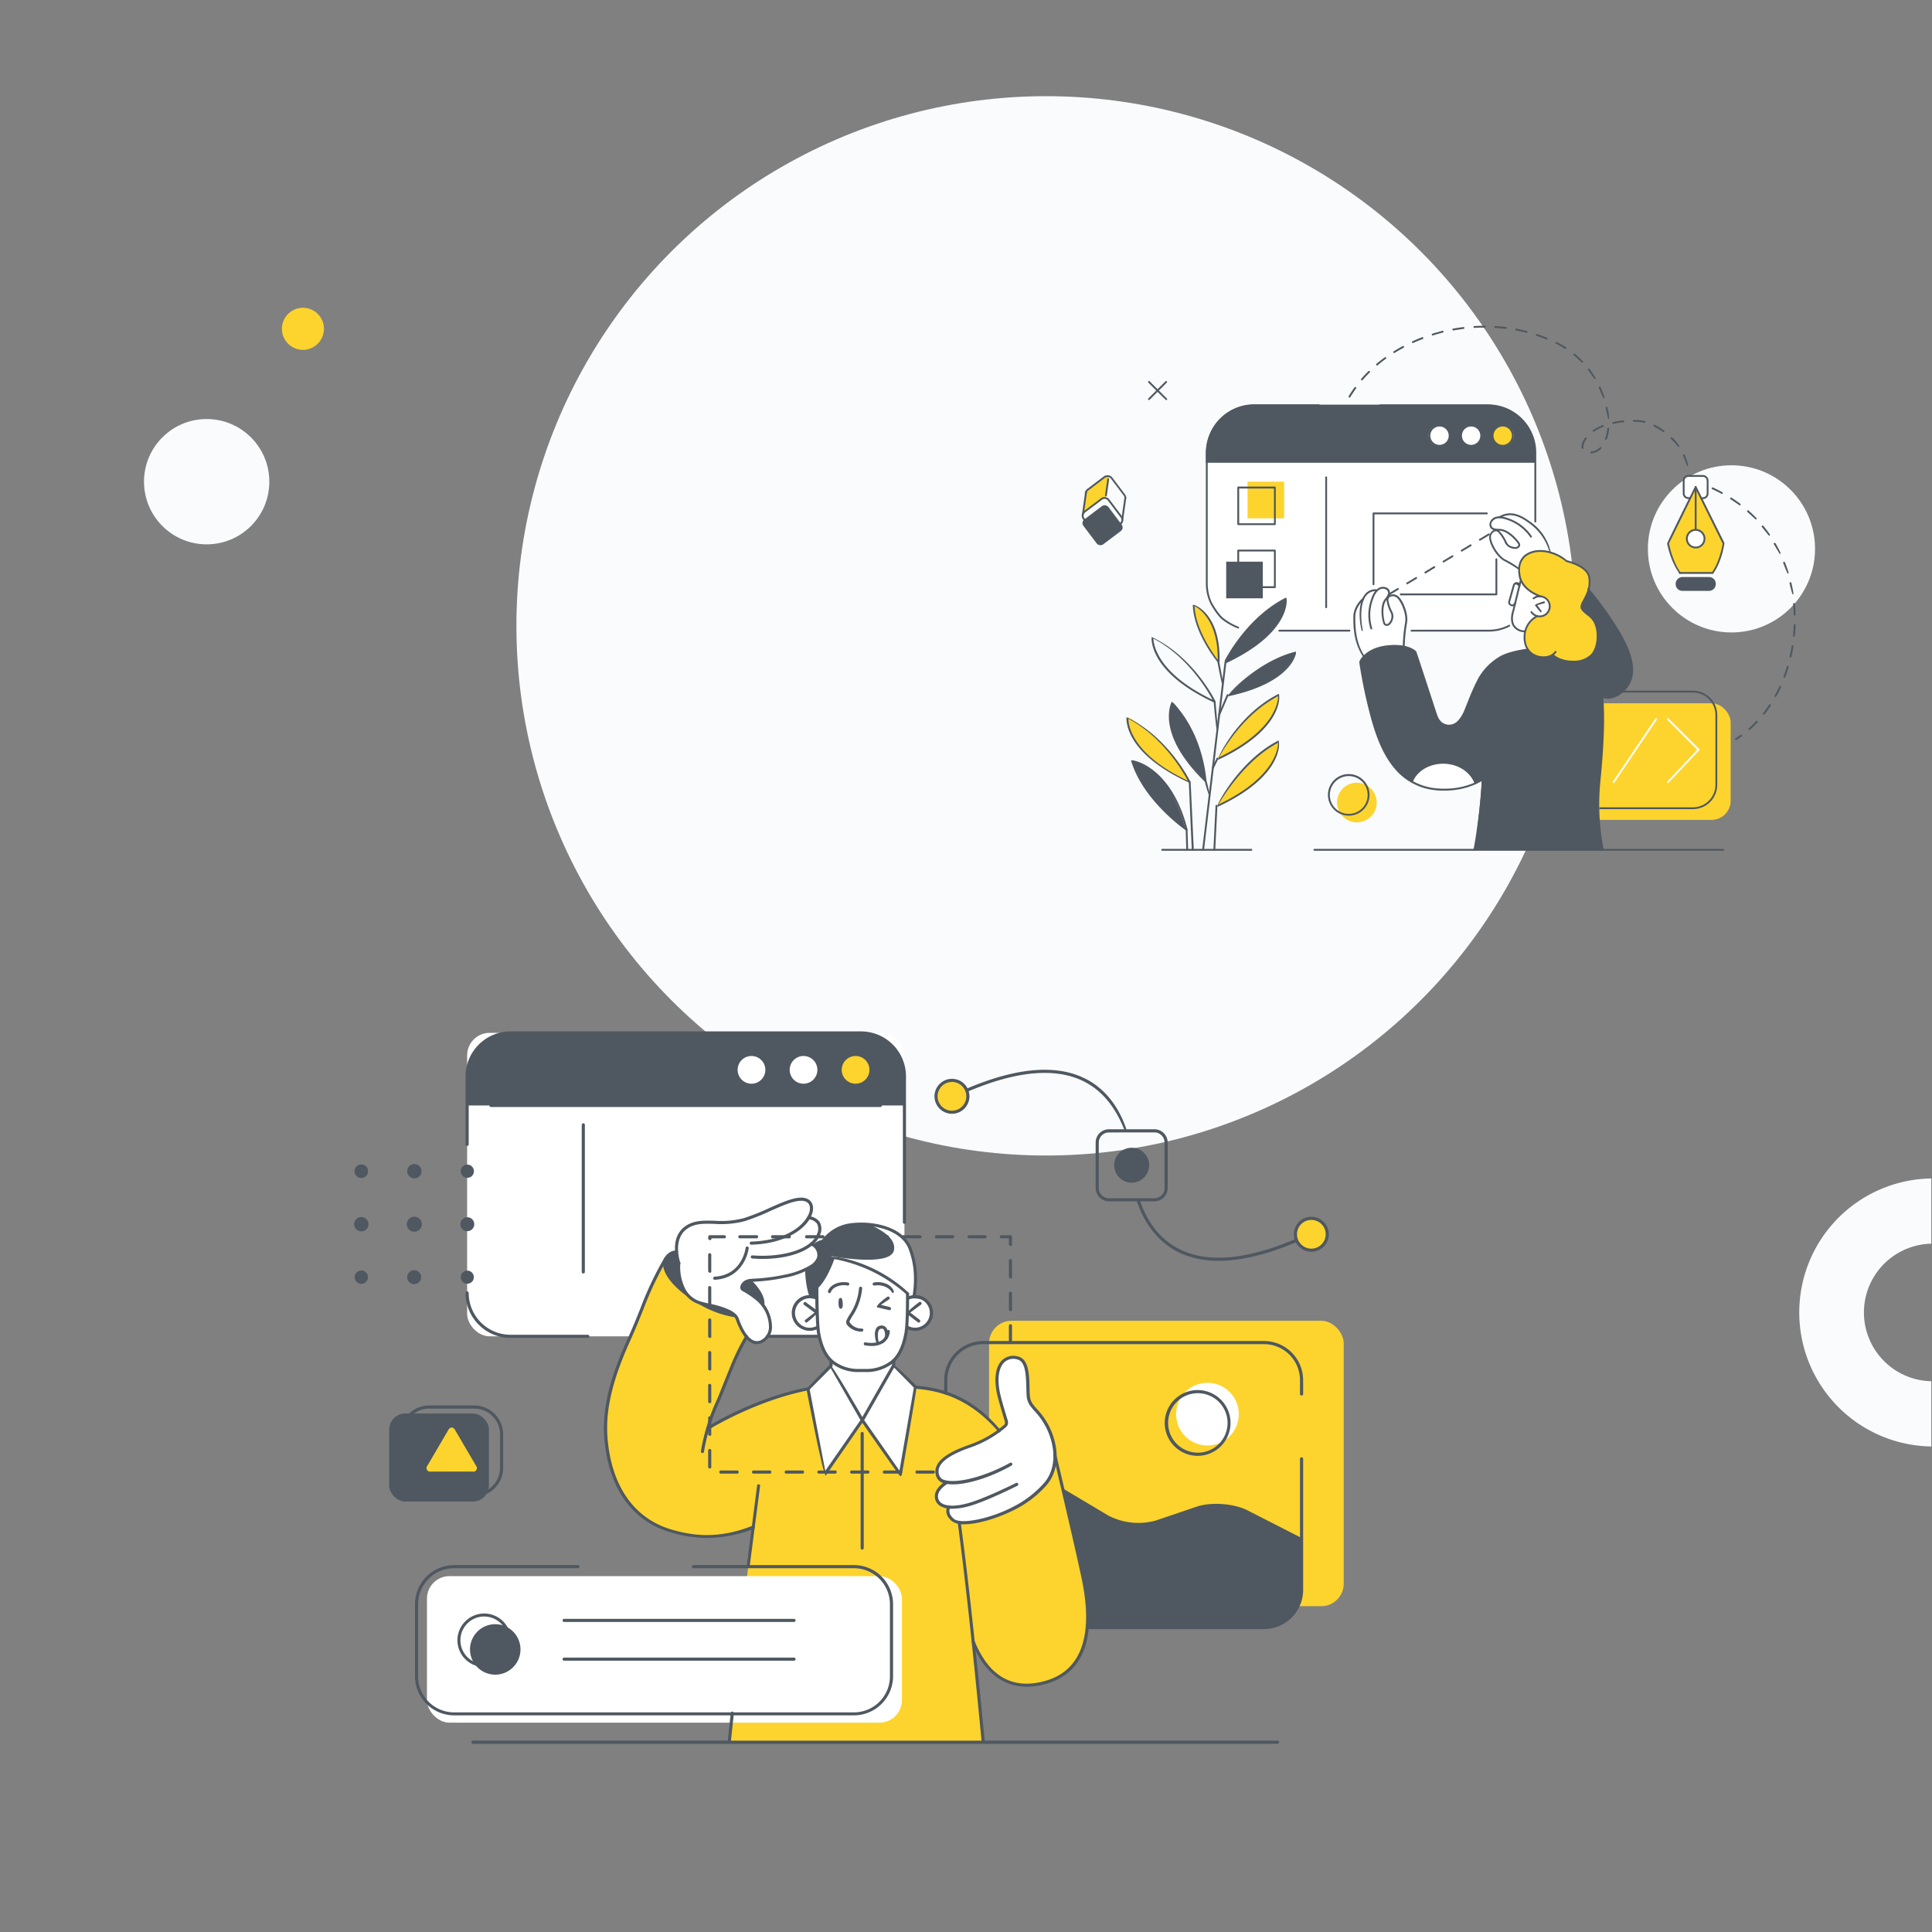 <?xml version="1.0" encoding="UTF-8"?> <svg xmlns="http://www.w3.org/2000/svg" id="aec97ab5-5bab-496c-9048-e61a70d84167" data-name="visual" viewBox="0 0 650 650"><rect x="0" y="0" width="650" height="650" fill="#808080" stroke="none"/><defs><style>.f4c029dd-13d6-4f44-ac1e-8f4d028fee1b{fill:#fafbfc;}.a1071f73-49e0-4eb3-9600-96c4449823cd{fill:#4f5860;}.e448323d-6a63-475b-8071-8abab8b05418{fill:#fff;}.af5aad2a-d9dd-473d-a534-3f8626b08c35{fill:#fdd42d;}.b11bb1f3-381f-4972-b73a-153e192c624c{fill:#ccc;}</style></defs><circle class="f4c029dd-13d6-4f44-ac1e-8f4d028fee1b" cx="351.94" cy="210.56" r="178.2"></circle><circle class="f4c029dd-13d6-4f44-ac1e-8f4d028fee1b" cx="69.53" cy="162.06" r="21.08"></circle><circle class="f4c029dd-13d6-4f44-ac1e-8f4d028fee1b" cx="582.53" cy="184.66" r="28.12"></circle><rect class="a1071f73-49e0-4eb3-9600-96c4449823cd" x="130.93" y="475.55" width="33.57" height="29.63" rx="5.42"></rect><rect class="e448323d-6a63-475b-8071-8abab8b05418" x="157.16" y="347.49" width="147.13" height="102.1" rx="7.57"></rect><rect class="af5aad2a-d9dd-473d-a534-3f8626b08c35" x="332.76" y="444.36" width="119.32" height="96.03" rx="7.57"></rect><path class="a1071f73-49e0-4eb3-9600-96c4449823cd" d="M437.77,517.7s-1.07-.47-10-5.13-13.5-6-16.83-6.32A25.83,25.83,0,0,0,400.18,508c-2.72,1.13-11.64,4.46-15.56,5S376,511.84,374.11,511s-16.24-9.53-16.24-9.53-3.16,34.8-4.37,46h71.76a12.67,12.67,0,0,0,12.64-12.64V518.06Z"></path><path class="af5aad2a-d9dd-473d-a534-3f8626b08c35" d="M272.13,467.31s-11.27,2.2-19.16,5.81-15,7.81-15,7.81,7.46-18.78,8.89-22.67a59.11,59.11,0,0,1,4.28-8.55s-3.67-4.73-3.73-7c0,0-7.5-.94-12.57-4.55,0,0-3.67-1.54-4.34-3,0,0-7.49-5.57-7-10.51,0,0-5.26,8.34-11.5,25s-9.89,23.43-7,41.74,18.63,23.23,21.93,24,9.15,2.43,15.1,1.31a60.73,60.73,0,0,0,11.48-3.56l-1.73,13.36-6.44,59.35h85.4l-3.32-33.4s3.44,8.68,9,12a19.17,19.17,0,0,0,19,.28,20.32,20.32,0,0,0,10.11-15.12c.61-5.06.39-12-1.69-21.23s-8.68-37.52-8.68-37.52l-19.59-9.37s-6.86-10.34-17.4-12.74l-10.54-2.4Z"></path><path class="e448323d-6a63-475b-8071-8abab8b05418" d="M354.93,491.49s.69-6.41-2.34-11.13-5.34-7.27-6.11-8.65-.44-7.47-1-9.79-1.27-5.87-5.4-5.18-5.26,6.09-4.61,9.6,3.16,11.76,3,12.9-6.71,5.27-10.21,6.57-10.21,3.69-11.95,6.38-1.14,6.22,2.23,6.55c0,0-4.34,2.27-3.46,5.46A3.59,3.59,0,0,0,319,507s-.74,4.7,4.05,5.29,13.91-2.69,17.06-4.39,8.69-4.59,11.08-8.08S355,492.23,354.93,491.49Z"></path><path class="e448323d-6a63-475b-8071-8abab8b05418" d="M274.46,436.62s-7.22-1.37-7.43,4.94,6.25,6.27,8.16,5c0,0-.13,14.79,14.54,14.56s15.06-12.46,15.06-12.46v-1.82s6.64,2.06,7.81-2.3.43-6.1-1.27-7-6-.66-6-.66V435.3a39.34,39.34,0,0,0-13-8.62c-8-3.2-12-3.65-12-3.65s-3.2,8.14-5.41,9.88Z"></path><polygon class="e448323d-6a63-475b-8071-8abab8b05418" points="279.61 455.36 279.61 459.49 272.13 467.31 277.37 496.18 290.12 477.81 302.91 496.18 308.02 466.71 300.66 459.29 300.71 455.74 279.61 455.36"></polygon><path class="e448323d-6a63-475b-8071-8abab8b05418" d="M416.77,475.77a10.54,10.54,0,1,1-10.53-10.54A10.53,10.53,0,0,1,416.77,475.77Z"></path><rect class="e448323d-6a63-475b-8071-8abab8b05418" x="143.65" y="530.27" width="159.79" height="49.3" rx="7.57"></rect><path class="a1071f73-49e0-4eb3-9600-96c4449823cd" d="M175.11,554.92a8.49,8.49,0,1,1-8.49-8.48A8.49,8.49,0,0,1,175.11,554.92Z"></path><path class="a1071f73-49e0-4eb3-9600-96c4449823cd" d="M289.69,347.49H171.75a14.64,14.64,0,0,0-14.59,14.6v9.83H304.29v-9.83A14.64,14.64,0,0,0,289.69,347.49Z"></path><path class="a1071f73-49e0-4eb3-9600-96c4449823cd" d="M272.56,435.81a79.17,79.17,0,0,1-1.13-8.9c.08-2,1.53-7.47,3.13-8.27a10.16,10.16,0,0,1,2.14-.89s3.64-5.86,12.13-5.91,14.68,3.31,17.2,7.8S308,431,308,433a11.45,11.45,0,0,1-.47,3.39l-2.22.13-.17-1.24s-7.14-7-15.06-9.49a88.53,88.53,0,0,0-9.76-2.78s-2.52,7.39-5.41,9.88l-.12,3.63Z"></path><path class="e448323d-6a63-475b-8071-8abab8b05418" d="M250,433.77s5.05,2.64,7.26,6.05,2.77,11.43-1.65,11.74-6.4-4.82-7-6.31-.75-3.3-4.19-4.46-11.1-2.26-12.49-4.54-3.7-3.65-3.59-11.08c0,0-2.39-7.69,1.15-10.95s7.59-3.16,14.82-3,12.44-3.4,15.75-4.81,8.49-4.15,11.36-2.61.8,5.53.8,5.53a6,6,0,0,1,3.34,3c.78,2.09-2.16,6.13-2.16,6.13s1.7.45,2.14,3.3-3.68,5.46-7.33,6.45a127.57,127.57,0,0,1-14.52,2.28C251.81,430.67,248.78,431.93,250,433.77Z"></path><path class="af5aad2a-d9dd-473d-a534-3f8626b08c35" d="M153.62,480.89c-.91-1.55-2.39-1.55-3.3,0l-7,11.95c-.91,1.55-.18,2.82,1.62,2.82h14c1.8,0,2.53-1.27,1.62-2.82Z"></path><path class="af5aad2a-d9dd-473d-a534-3f8626b08c35" d="M293.09,359.94a5.19,5.19,0,1,1-5.19-5.19A5.19,5.19,0,0,1,293.09,359.94Z"></path><path class="af5aad2a-d9dd-473d-a534-3f8626b08c35" d="M325.63,368.85a5.35,5.35,0,1,1-5.35-5.35A5.35,5.35,0,0,1,325.63,368.85Z"></path><path class="af5aad2a-d9dd-473d-a534-3f8626b08c35" d="M446.55,415.25a5.35,5.35,0,1,1-5.35-5.35A5.36,5.36,0,0,1,446.55,415.25Z"></path><path class="b11bb1f3-381f-4972-b73a-153e192c624c" d="M275.53,359.94a5.19,5.19,0,1,1-5.19-5.19A5.18,5.18,0,0,1,275.53,359.94Z"></path><path class="e448323d-6a63-475b-8071-8abab8b05418" d="M258,359.94a5.18,5.18,0,1,1-5.18-5.19A5.18,5.18,0,0,1,258,359.94Z"></path><path class="a1071f73-49e0-4eb3-9600-96c4449823cd" d="M227.25,421.19s-3.25.58-3.7,3.39,4.56,8.94,5.84,9.59h.9s-2.52-5.69-1.69-8.78Z"></path><path class="a1071f73-49e0-4eb3-9600-96c4449823cd" d="M238,439.46a18.28,18.28,0,0,1,5.58,1,21.52,21.52,0,0,1,3.25,1.61A15.12,15.12,0,0,1,238,439.46Z"></path><path class="a1071f73-49e0-4eb3-9600-96c4449823cd" d="M252.19,430.82s-2.71.87-2.46,2.39a69.78,69.78,0,0,1,5.64,4.16c.9.94,1.55,1.59,1.55,1.59S257,434.6,252.19,430.82Z"></path><path class="a1071f73-49e0-4eb3-9600-96c4449823cd" d="M386.07,391.93a5.45,5.45,0,1,1-5.45-5.45A5.45,5.45,0,0,1,386.07,391.93Z"></path><path class="e448323d-6a63-475b-8071-8abab8b05418" d="M305.33,436.54l2.22-.13A11.45,11.45,0,0,0,308,433c0-2,.53-8.89-2-13.38-2.13-3.78-6.86-6.75-13.36-7.57,4.38,1.9,9,4.87,8.09,8.7-1.4,5.59-21,1.86-21,1.86l.5.71c.11-.31,1.94,0,9.87,2.47s15.06,9.49,15.06,9.49Z"></path><path class="a1071f73-49e0-4eb3-9600-96c4449823cd" d="M437.9,518.49c-.24-.06-18.57-9.43-18.57-9.43a24.11,24.11,0,0,0-16.35-1.2l-13.74,4.66c-4.88,1.66-12.47.86-16.91-1.78L357.6,502a.52.52,0,1,1,.53-.9l14.74,8.78a21.91,21.91,0,0,0,16,1.68l13.74-4.66c4.88-1.65,12.57-1.09,17.16,1.27l18.33,9.36a.53.53,0,0,1-.24,1Z"></path><path class="a1071f73-49e0-4eb3-9600-96c4449823cd" d="M403,489.81A11.07,11.07,0,1,1,414,478.74,11.09,11.09,0,0,1,403,489.81Zm0-21.08a10,10,0,1,0,10,10A10,10,0,0,0,403,468.73Z"></path><path class="a1071f73-49e0-4eb3-9600-96c4449823cd" d="M302.91,496.7c-.43-.22-12.79-18-12.79-18L277.8,496.48c-.95-.21-6.47-29.07-6.47-29.07.14-.47,7.9-8.29,7.9-8.29.83.11,10.89,17.63,10.89,17.63L300.25,459c.83-.11,8.15,7.31,8.15,7.31.14.46-5,29.92-5,29.92C303,496.7,303,496.7,302.91,496.7Zm-30.5-29.22,5.24,27.37,11.85-17.06-10-17.44Zm18.33,10.31,11.87,17,4.85-27.94-6.64-6.73Z"></path><path class="a1071f73-49e0-4eb3-9600-96c4449823cd" d="M293.19,452.83a12,12,0,0,1-2.3-.23.53.53,0,0,1,.24-1s3.43.78,5.54-.7a4.11,4.11,0,0,0,1.67-3,.51.51,0,0,1,.58-.46.53.53,0,0,1,.46.59,5.1,5.1,0,0,1-2.11,3.74A7.18,7.18,0,0,1,293.19,452.83Z"></path><path class="a1071f73-49e0-4eb3-9600-96c4449823cd" d="M237.82,517.43a42.76,42.76,0,0,1-12-1.84c-13.21-3.74-21.2-15.07-22.51-31.88-.94-12,3.5-23.72,8-33.63,1.7-3.78,2.94-6.88,4.14-9.88a111.43,111.43,0,0,1,8.06-17,.52.52,0,0,1,.72-.19.53.53,0,0,1,.19.72,110.56,110.56,0,0,0-8,16.9c-1.21,3-2.45,6.12-4.16,9.92-4.41,9.79-8.79,21.38-7.87,33.11,1.27,16.35,9,27.34,21.75,31,7,2,15.21,3.22,27.11-1.29a.53.53,0,0,1,.68.3.52.52,0,0,1-.3.68A44,44,0,0,1,237.82,517.43Z"></path><path class="a1071f73-49e0-4eb3-9600-96c4449823cd" d="M236.33,488.87a.53.53,0,0,1-.52-.6A67.79,67.79,0,0,1,241.15,471c.22-.5.39-.89.5-1.17l4.42-11a84.41,84.41,0,0,1,4.13-8.45l.5-.93a.52.52,0,0,1,.71-.22.53.53,0,0,1,.22.72l-.5.93a82.22,82.22,0,0,0-4.08,8.34l-4.42,11c-.12.29-.29.69-.52,1.2a66.31,66.31,0,0,0-5.26,17A.53.53,0,0,1,236.33,488.87Z"></path><circle class="a1071f73-49e0-4eb3-9600-96c4449823cd" cx="121.56" cy="394.04" r="2.29"></circle><path class="a1071f73-49e0-4eb3-9600-96c4449823cd" d="M139.39,396.45A2.41,2.41,0,1,0,137,394,2.41,2.41,0,0,0,139.39,396.45Z"></path><circle class="a1071f73-49e0-4eb3-9600-96c4449823cd" cx="157.22" cy="394.04" r="2.23"></circle><path class="a1071f73-49e0-4eb3-9600-96c4449823cd" d="M121.56,414.28a2.41,2.41,0,1,0-2.41-2.41A2.42,2.42,0,0,0,121.56,414.28Z"></path><path class="a1071f73-49e0-4eb3-9600-96c4449823cd" d="M139.39,414.4a2.53,2.53,0,1,0-2.53-2.53A2.53,2.53,0,0,0,139.39,414.4Z"></path><circle class="a1071f73-49e0-4eb3-9600-96c4449823cd" cx="157.22" cy="411.87" r="2.35"></circle><path class="a1071f73-49e0-4eb3-9600-96c4449823cd" d="M121.56,431.93a2.24,2.24,0,1,0-2.23-2.23A2.23,2.23,0,0,0,121.56,431.93Z"></path><path class="a1071f73-49e0-4eb3-9600-96c4449823cd" d="M139.39,432.05A2.35,2.35,0,1,0,137,429.7,2.35,2.35,0,0,0,139.39,432.05Z"></path><path class="a1071f73-49e0-4eb3-9600-96c4449823cd" d="M157.22,431.89a2.2,2.2,0,1,0-2.2-2.19A2.19,2.19,0,0,0,157.22,431.89Z"></path><path class="a1071f73-49e0-4eb3-9600-96c4449823cd" d="M429.8,586.69H159.12a.53.53,0,1,1,0-1.06H429.8a.53.53,0,0,1,0,1.06Z"></path><path class="a1071f73-49e0-4eb3-9600-96c4449823cd" d="M282.7,436.68c.42-.06.7.12.82,1.63.14,1.69-.3,2-.68,2s-.76-.54-.74-1.75S282.15,436.77,282.7,436.68Z"></path><path class="a1071f73-49e0-4eb3-9600-96c4449823cd" d="M272.43,447.74a6.15,6.15,0,0,1-4.51-2,6,6,0,0,1,4.89-10,6.27,6.27,0,0,1,1.85.41.53.53,0,0,1,.29.69.52.52,0,0,1-.68.29,5,5,0,0,0-1.53-.34,5,5,0,0,0-5.26,4.64,4.86,4.86,0,0,0,1.23,3.59,4.92,4.92,0,0,0,3.41,1.68,5.16,5.16,0,0,0,2.59-.55.53.53,0,0,1,.71.22.52.52,0,0,1-.22.71A6,6,0,0,1,272.43,447.74Z"></path><path class="a1071f73-49e0-4eb3-9600-96c4449823cd" d="M271.22,445c-.59-.43-.55-.76-.32-.94l3.15-2.43L270.52,439a.52.52,0,0,1-.11-.73.52.52,0,0,1,.74-.11l4.09,3c0,.84-3.7,3.7-3.7,3.7A.48.48,0,0,1,271.22,445Z"></path><path class="a1071f73-49e0-4eb3-9600-96c4449823cd" d="M307.87,447.74a5.91,5.91,0,0,1-2.77-.68.53.53,0,0,1-.23-.71.55.55,0,0,1,.72-.22,5,5,0,0,0,2.59.55,5,5,0,0,0,3.41-1.68,4.9,4.9,0,0,0,1.23-3.59,4.95,4.95,0,0,0-6.89-4.25.53.53,0,0,1-.69-.28.53.53,0,0,1,.28-.69,5.8,5.8,0,0,1,2-.47,6,6,0,0,1,.76,12Z"></path><path class="a1071f73-49e0-4eb3-9600-96c4449823cd" d="M309.07,445c-.32-.11-4-3-4-3,0-.84,4.1-3.86,4.1-3.86a.53.53,0,1,1,.63.84l-3.54,2.62,3.16,2.43a.53.53,0,0,1-.33.94Z"></path><path class="a1071f73-49e0-4eb3-9600-96c4449823cd" d="M345.48,567.48c-6.63,0-13.8-3.3-18.52-14.88a.53.53,0,0,1,.29-.69.54.54,0,0,1,.68.29c4.88,11.95,12.91,16.42,23.86,13.28,18.45-5.3,13.37-28.69,11.7-36.38-2.43-11.23-9-39.06-9.09-39.34a.52.52,0,1,1,1-.24c.07.28,6.67,28.11,9.11,39.36,1.71,7.92,7,32-12.44,37.61A24.11,24.11,0,0,1,345.48,567.48Z"></path><path class="a1071f73-49e0-4eb3-9600-96c4449823cd" d="M291.17,461.61h-2.11a14.44,14.44,0,0,1-9.45-3.13c-2.32-2-3.85-5.18-4.69-9.76-.55-3-.68-12.58-.63-15.71a.52.52,0,0,1,.53-.52.52.52,0,0,1,.52.54c0,3.36.1,12.69.61,15.5.8,4.33,2.21,7.32,4.34,9.15a13.44,13.44,0,0,0,8.77,2.88h2.11a13.42,13.42,0,0,0,8.76-2.88c2.13-1.83,3.55-4.82,4.34-9.15.56-3,.57-10.57.53-13.22a.52.52,0,0,1,.52-.53.48.48,0,0,1,.53.51c0,2.68,0,10.32-.54,13.43-.84,4.58-2.37,7.77-4.69,9.76A14.46,14.46,0,0,1,291.17,461.61Z"></path><path class="a1071f73-49e0-4eb3-9600-96c4449823cd" d="M279.61,460a.54.54,0,0,1-.53-.54l0-1.7a.52.52,0,0,1,.52-.52.53.53,0,0,1,.53.53l0,1.71A.53.53,0,0,1,279.61,460Z"></path><path class="a1071f73-49e0-4eb3-9600-96c4449823cd" d="M300.66,459.81a.53.53,0,0,1-.53-.54l.05-1.51a.49.49,0,0,1,.55-.5.53.53,0,0,1,.51.54l-.06,1.51A.52.52,0,0,1,300.66,459.81Z"></path><path class="a1071f73-49e0-4eb3-9600-96c4449823cd" d="M307.53,436.77a.55.55,0,0,1-.53-.6c1.17-7.48.06-12.1-1.18-15.62-2.6-7.4-13.45-9-20.34-7.81a13.54,13.54,0,0,0-8.14,5.16,7.68,7.68,0,0,0-2.83,1.45.52.52,0,0,1-.74-.05.51.51,0,0,1,0-.74,6.28,6.28,0,0,1,2.79-1.42,14.36,14.36,0,0,1,8.7-5.44c7.24-1.27,18.71.52,21.52,8.5,1.28,3.65,2.43,8.42,1.23,16.13A.53.53,0,0,1,307.53,436.77Z"></path><path class="a1071f73-49e0-4eb3-9600-96c4449823cd" d="M272.66,436.76c-.56-.57-1.79-5-1.75-9.66a.52.52,0,0,1,.52-.53.54.54,0,0,1,.53.53,36.69,36.69,0,0,0,1.21,9,.54.54,0,0,1-.37.65A.34.34,0,0,1,272.66,436.76Z"></path><path class="a1071f73-49e0-4eb3-9600-96c4449823cd" d="M245.37,586.33a.53.53,0,0,1-.52-.58l1-9.42a.5.5,0,0,1,.58-.47.53.53,0,0,1,.47.58l-1,9.42A.52.52,0,0,1,245.37,586.33Z"></path><path class="a1071f73-49e0-4eb3-9600-96c4449823cd" d="M251.81,527a.55.55,0,0,1-.52-.6l3.45-26.72a.53.53,0,0,1,1,.13l-3.46,26.73A.53.53,0,0,1,251.81,527Z"></path><path class="a1071f73-49e0-4eb3-9600-96c4449823cd" d="M330.77,586.33a.54.54,0,0,1-.53-.48c-3.59-38.05-6.3-60.7-7.95-73a.52.52,0,1,1,1-.14c1.65,12.31,4.37,35,8,73a.53.53,0,0,1-.47.58Z"></path><path class="a1071f73-49e0-4eb3-9600-96c4449823cd" d="M279.06,435.06c-.45-.13-.59-.43-.49-.7.94-2.6,4.54-3.35,6.68-2.87a.52.52,0,1,1-.23,1c-1.76-.39-4.76.27-5.47,2.21A.51.51,0,0,1,279.06,435.06Z"></path><path class="a1071f73-49e0-4eb3-9600-96c4449823cd" d="M300.24,435.06c-1.2-2.28-4.21-2.94-6-2.55a.52.52,0,0,1-.63-.4.51.51,0,0,1,.4-.62c2.14-.49,5.74.27,6.68,2.87a.52.52,0,0,1-.31.67A.57.57,0,0,1,300.24,435.06Z"></path><path class="a1071f73-49e0-4eb3-9600-96c4449823cd" d="M278.8,420.93a19.81,19.81,0,0,1-2.12-2.62.53.53,0,0,1,.86-.61l1.69,2.4a.52.52,0,0,1-.12.73A.5.5,0,0,1,278.8,420.93Z"></path><path class="a1071f73-49e0-4eb3-9600-96c4449823cd" d="M336.11,481.93C326,470.11,315.78,467.88,308,467.23a.53.53,0,0,1-.48-.57.51.51,0,0,1,.57-.48c8,.66,18.46,2.95,28.45,14.89a.53.53,0,0,1-.07.74A.54.54,0,0,1,336.11,481.93Z"></path><path class="a1071f73-49e0-4eb3-9600-96c4449823cd" d="M159,496.19H145a2.24,2.24,0,0,1-2.08-3.62l7-11.94a2.29,2.29,0,0,1,4.2,0l7,11.94a2.23,2.23,0,0,1-2.07,3.62Zm-7-15.93a1.54,1.54,0,0,0-1.2.9l-7,11.94a1.22,1.22,0,0,0,1.17,2h14a1.21,1.21,0,0,0,1.16-2l-7-11.94A1.54,1.54,0,0,0,152,480.26Z"></path><path class="a1071f73-49e0-4eb3-9600-96c4449823cd" d="M320.33,507.6a7.63,7.63,0,0,1-3.87-.85,3.74,3.74,0,0,1-1.84-2.42c-.86-3.53,3.53-5.95,3.71-6.05a.53.53,0,1,1,.51.92s-3.86,2.14-3.2,4.88a2.68,2.68,0,0,0,1.35,1.76c1.74,1,4.93,1,9-.21,5.59-1.58,15.75-6.66,15.85-6.71a.53.53,0,0,1,.71.24.53.53,0,0,1-.23.7c-.43.21-10.36,5.18-16,6.79A22.3,22.3,0,0,1,320.33,507.6Z"></path><path class="a1071f73-49e0-4eb3-9600-96c4449823cd" d="M324.37,512.83a6.5,6.5,0,0,1-4.14-1.07c-3-2.56-1.46-5-1.45-5a.54.54,0,0,1,.74-.15.53.53,0,0,1,.14.73c-.05.09-1,1.72,1.25,3.65s11.88.14,19.85-4a34.63,34.63,0,0,0,10.55-8.1c2.6-3,3.61-7.27,2.85-11.91a23.19,23.19,0,0,0-5.27-11.32c-.25-.3-.51-.59-.77-.87-1.3-1.44-2.52-2.8-2.7-5-.07-.93-.1-1.95-.13-3-.11-4.09-.24-8.72-3-9.41a4.48,4.48,0,0,0-4.51,1.06c-2,2.08-2.4,6.33-1,11.67.49,1.83,1,3.66,1.57,5.48l.6,2a2.67,2.67,0,0,1,.07,1.78,2.6,2.6,0,0,1-.83,1,37.46,37.46,0,0,1-11.82,6.67c-5.9,2.05-9.37,4.28-10.34,6.63a3.67,3.67,0,0,0,.19,3.14,2.47,2.47,0,0,0,1.6,1.13c3.55,1.12,12.48-.54,22-5.79a.52.52,0,0,1,.71.21.53.53,0,0,1-.2.72C331.6,498,322,500.43,317.49,499a3.51,3.51,0,0,1-2.22-1.68,4.66,4.66,0,0,1-.22-4c1.1-2.68,4.68-5,11-7.22a36.39,36.39,0,0,0,11.49-6.49,1.75,1.75,0,0,0,.54-.6,1.89,1.89,0,0,0-.11-1.09l-.6-2c-.55-1.83-1.09-3.67-1.58-5.51-1.52-5.7-1.07-10.32,1.24-12.68a5.56,5.56,0,0,1,5.51-1.35c3.58.89,3.72,5.95,3.85,10.41,0,1,0,2.06.13,3,.14,1.8,1.2,3,2.42,4.33.26.29.53.59.79.9a24.2,24.2,0,0,1,5.51,11.83c.81,4.95-.29,9.49-3.09,12.76a35.42,35.42,0,0,1-10.87,8.35C335.76,510.75,328.94,512.83,324.37,512.83Z"></path><path class="a1071f73-49e0-4eb3-9600-96c4449823cd" d="M275.25,450.12h-17a.53.53,0,0,1-.53-.53.52.52,0,0,1,.53-.52h17a.52.52,0,0,1,.53.52A.53.53,0,0,1,275.25,450.12Z"></path><path class="a1071f73-49e0-4eb3-9600-96c4449823cd" d="M304.29,411.74a.53.53,0,0,1-.53-.53V362.09A14.08,14.08,0,0,0,289.69,348H171.75a14.08,14.08,0,0,0-14.06,14.07V385a.53.53,0,1,1-1.06,0V362.09A15.15,15.15,0,0,1,171.75,347H289.69a15.14,15.14,0,0,1,15.12,15.13v49.12A.52.52,0,0,1,304.29,411.74Z"></path><path class="a1071f73-49e0-4eb3-9600-96c4449823cd" d="M197.78,450.12h-26A15.14,15.14,0,0,1,156.63,435a.53.53,0,0,1,1.06,0,14.08,14.08,0,0,0,14.06,14.07h26a.52.52,0,0,1,.53.52A.53.53,0,0,1,197.78,450.12Z"></path><path class="a1071f73-49e0-4eb3-9600-96c4449823cd" d="M425.26,548.09h-58.9a.53.53,0,0,1-.53-.53.52.52,0,0,1,.53-.52h58.9a12.13,12.13,0,0,0,12.11-12.12v-44.1a.53.53,0,1,1,1.06,0v44.1A13.19,13.19,0,0,1,425.26,548.09Z"></path><path class="a1071f73-49e0-4eb3-9600-96c4449823cd" d="M437.9,469.52a.52.52,0,0,1-.53-.52v-4.66a12.13,12.13,0,0,0-12.11-12.12H330.83a12.13,12.13,0,0,0-12.11,12.12v4.33a.53.53,0,1,1-1.06,0v-4.33a13.19,13.19,0,0,1,13.17-13.17h94.43a13.19,13.19,0,0,1,13.17,13.17V469A.52.52,0,0,1,437.9,469.52Z"></path><path class="a1071f73-49e0-4eb3-9600-96c4449823cd" d="M287.3,577.11H152.79A13.18,13.18,0,0,1,139.62,564V539.72a13.18,13.18,0,0,1,13.17-13.16h41.67a.52.52,0,0,1,.53.52.53.53,0,0,1-.53.53H152.79a12.13,12.13,0,0,0-12.12,12.11V564a12.13,12.13,0,0,0,12.12,12.11H287.3A12.13,12.13,0,0,0,299.41,564V539.72a12.13,12.13,0,0,0-12.11-12.11h-54a.53.53,0,0,1-.53-.53.52.52,0,0,1,.53-.52h54a13.17,13.17,0,0,1,13.16,13.16V564A13.17,13.17,0,0,1,287.3,577.11Z"></path><path class="a1071f73-49e0-4eb3-9600-96c4449823cd" d="M228.36,425.51c-.62-.69-3.37-8.61,1.88-12.72,2.92-2.28,6.46-2.18,10.21-2.08a30.09,30.09,0,0,0,9.88-.9,76,76,0,0,0,8.36-3.32c5.73-2.55,10.69-4.74,13.46-2.85,1.29.88,1.72,2.56,1.16,4.48-1.42,4.86-8.45,10.27-20.54,10.65a.54.54,0,0,1-.54-.51.53.53,0,0,1,.51-.54c13.31-.42,18.61-6.65,19.56-9.89.43-1.49.16-2.7-.75-3.32-2.28-1.56-7.21.62-12.44,2.94a75.7,75.7,0,0,1-8.47,3.37,31,31,0,0,1-10.22.94c-3.71-.1-6.91-.19-9.53,1.86-4.65,3.64-2.06,11.11-2,11.19a.52.52,0,0,1-.32.67A.47.47,0,0,1,228.36,425.51Z"></path><path class="a1071f73-49e0-4eb3-9600-96c4449823cd" d="M256.56,423.55c-1.14,0-2.3-.05-3.48-.14a.53.53,0,0,1-.49-.56.5.5,0,0,1,.57-.49c10.65.81,20-2.32,21.75-7.28a3.78,3.78,0,0,0-.06-3.42,4,4,0,0,0-2.83-1.44.54.54,0,0,1-.5-.56.53.53,0,0,1,.56-.49,5.05,5.05,0,0,1,3.65,1.9,4.77,4.77,0,0,1,.17,4.36C274.17,420.34,266.29,423.54,256.56,423.55Z"></path><path class="a1071f73-49e0-4eb3-9600-96c4449823cd" d="M240.4,430.57a.53.53,0,0,1,0-1.05c9.31-.49,10.45-9.59,10.46-9.68a.54.54,0,0,1,.58-.47.52.52,0,0,1,.46.58c0,.11-1.25,10.08-11.45,10.62Z"></path><path class="a1071f73-49e0-4eb3-9600-96c4449823cd" d="M254.64,452.22a3.77,3.77,0,0,1-1.23-.2c-3.14-1.06-5.12-6-5.83-8-.58-1.68-3-2.6-4.47-3.15a32.7,32.7,0,0,0-4.51-1.22c-.91-.2-1.83-.4-2.74-.65a9.78,9.78,0,0,1-6.45-5.31,17.65,17.65,0,0,1-1.58-8.7.55.55,0,0,1,.56-.49.51.51,0,0,1,.49.55,16.53,16.53,0,0,0,1.48,8.18,8.63,8.63,0,0,0,5.78,4.76c.89.24,1.79.44,2.68.63a33.25,33.25,0,0,1,4.66,1.27c1.63.61,4.36,1.64,5.1,3.79.51,1.49,2.39,6.45,5.16,7.38a3.13,3.13,0,0,0,2.86-.53,5,5,0,0,0,2.11-4,11.84,11.84,0,0,0-4.08-8.88,29.38,29.38,0,0,0-4.55-3.15,1.72,1.72,0,0,1-1-1,1.54,1.54,0,0,1,.1-1,3.36,3.36,0,0,1,2.22-2,9,9,0,0,1,2.16-.3,64.55,64.55,0,0,0,10.65-1.39,25.72,25.72,0,0,0,8.23-3.06,5.39,5.39,0,0,0,2.41-2.59,3.45,3.45,0,0,0-2.06-4.15.53.53,0,0,1-.29-.69.54.54,0,0,1,.69-.28,4.44,4.44,0,0,1,2.66,5.43A6.3,6.3,0,0,1,273,426.6a26.62,26.62,0,0,1-8.57,3.19,64.77,64.77,0,0,1-10.72,1.42,7.91,7.91,0,0,0-2,.26,2.29,2.29,0,0,0-1.55,1.4c1.87,1.46,3.64,2.69,5.12,3.94a13,13,0,0,1,4.45,9.74,5.92,5.92,0,0,1-2.57,4.82A4.54,4.54,0,0,1,254.64,452.22Z"></path><path class="a1071f73-49e0-4eb3-9600-96c4449823cd" d="M159.59,503.54H144.36a9.71,9.71,0,0,1-9.7-9.7V482.55a9.71,9.71,0,0,1,9.7-9.69h15.23a9.7,9.7,0,0,1,9.69,9.69v11.29A9.71,9.71,0,0,1,159.59,503.54Zm-15.23-29.63a8.65,8.65,0,0,0-8.64,8.64v11.29a8.64,8.64,0,0,0,8.64,8.64h15.23a8.65,8.65,0,0,0,8.64-8.64V482.55a8.66,8.66,0,0,0-8.64-8.64Z"></path><path class="a1071f73-49e0-4eb3-9600-96c4449823cd" d="M388.39,404.17h-15.3a4.47,4.47,0,0,1-4.47-4.47V384.4a4.47,4.47,0,0,1,4.47-4.47h15.3a4.48,4.48,0,0,1,4.47,4.47v15.3A4.47,4.47,0,0,1,388.39,404.17ZM373.09,381a3.43,3.43,0,0,0-3.42,3.42v15.3a3.43,3.43,0,0,0,3.42,3.42h15.3a3.42,3.42,0,0,0,3.41-3.42V384.4a3.42,3.42,0,0,0-3.41-3.42Z"></path><path class="a1071f73-49e0-4eb3-9600-96c4449823cd" d="M378.39,380.4c-3.33-8.49-8.14-14.11-14.8-17.07-9.32-4.13-22-2.84-37.76,3.82a.51.51,0,0,1-.68-.28.52.52,0,0,1,.28-.69c16-6.78,29-8.07,38.58-3.81,6.85,3,12,9,14.88,17.33a.52.52,0,0,1-.33.67A.47.47,0,0,1,378.39,380.4Z"></path><path class="a1071f73-49e0-4eb3-9600-96c4449823cd" d="M320.28,374.72a5.88,5.88,0,1,1,5.88-5.87A5.88,5.88,0,0,1,320.28,374.72Zm0-10.7a4.83,4.83,0,1,0,4.82,4.83A4.83,4.83,0,0,0,320.28,364Z"></path><path class="a1071f73-49e0-4eb3-9600-96c4449823cd" d="M380.74,397.91a5.88,5.88,0,1,1,5.88-5.88A5.89,5.89,0,0,1,380.74,397.91Zm0-10.7a4.83,4.83,0,1,0,4.82,4.82A4.83,4.83,0,0,0,380.74,387.21Z"></path><path class="a1071f73-49e0-4eb3-9600-96c4449823cd" d="M410,424.19a30.68,30.68,0,0,1-12.57-2.46c-6.85-3.05-12-9.05-14.88-17.36a.53.53,0,1,1,1-.35c2.83,8.15,7.64,13.78,14.31,16.74,9.31,4.14,22,2.86,37.76-3.81a.53.53,0,0,1,.41,1C426.2,422.09,417.49,424.19,410,424.19Z"></path><path class="a1071f73-49e0-4eb3-9600-96c4449823cd" d="M441.2,421.13a5.88,5.88,0,1,1,5.87-5.88A5.88,5.88,0,0,1,441.2,421.13Zm0-10.7a4.83,4.83,0,1,0,4.82,4.82A4.84,4.84,0,0,0,441.2,410.43Z"></path><path class="a1071f73-49e0-4eb3-9600-96c4449823cd" d="M267.14,545.69H189.8a.52.52,0,0,1-.53-.52.53.53,0,0,1,.53-.53h77.34a.52.52,0,0,1,.52.53A.52.52,0,0,1,267.14,545.69Z"></path><path class="a1071f73-49e0-4eb3-9600-96c4449823cd" d="M267.14,558.73H189.8a.52.52,0,0,1-.53-.52.53.53,0,0,1,.53-.53h77.34a.52.52,0,0,1,.52.53A.52.52,0,0,1,267.14,558.73Z"></path><path class="a1071f73-49e0-4eb3-9600-96c4449823cd" d="M162.9,560.85a9,9,0,1,1,9-9A9,9,0,0,1,162.9,560.85Zm0-17a8,8,0,1,0,8,8A8,8,0,0,0,162.9,543.87Z"></path><path class="a1071f73-49e0-4eb3-9600-96c4449823cd" d="M296.19,372.44h-131a.52.52,0,0,1-.53-.52.53.53,0,0,1,.53-.53h131a.52.52,0,0,1,.52.53A.52.52,0,0,1,296.19,372.44Z"></path><path class="a1071f73-49e0-4eb3-9600-96c4449823cd" d="M287.86,365.65a5.72,5.72,0,1,1,5.71-5.71A5.72,5.72,0,0,1,287.86,365.65Zm0-10.37a4.66,4.66,0,1,0,4.65,4.66A4.66,4.66,0,0,0,287.86,355.28Z"></path><path class="e448323d-6a63-475b-8071-8abab8b05418" d="M275.53,359.94a5.19,5.19,0,1,1-5.19-5.19A5.18,5.18,0,0,1,275.53,359.94Z"></path><path class="a1071f73-49e0-4eb3-9600-96c4449823cd" d="M270.34,365.65a5.72,5.72,0,1,1,5.71-5.71A5.71,5.71,0,0,1,270.34,365.65Zm0-10.37a4.66,4.66,0,1,0,4.66,4.66A4.66,4.66,0,0,0,270.34,355.28Z"></path><path class="a1071f73-49e0-4eb3-9600-96c4449823cd" d="M252.83,365.65a5.72,5.72,0,1,1,5.71-5.71A5.71,5.71,0,0,1,252.83,365.65Zm0-10.37a4.66,4.66,0,1,0,4.66,4.66A4.66,4.66,0,0,0,252.83,355.28Z"></path><path class="a1071f73-49e0-4eb3-9600-96c4449823cd" d="M238.09,481.12c-.6-.49-.53-.82-.28-1s15.8-9.87,33.93-13.36a.52.52,0,1,1,.2,1C254,471.28,238.52,480.94,238.37,481A.6.6,0,0,1,238.09,481.12Z"></path><path class="a1071f73-49e0-4eb3-9600-96c4449823cd" d="M314,495.78h-5.49a.52.52,0,0,1-.52-.52.52.52,0,0,1,.52-.53H314a.53.53,0,0,1,.53.53A.52.52,0,0,1,314,495.78Zm-11,0h-5.48a.52.52,0,0,1-.53-.52.53.53,0,0,1,.53-.53H303a.53.53,0,0,1,.53.53A.52.52,0,0,1,303,495.78Zm-11,0h-5.48a.52.52,0,0,1-.52-.52.52.52,0,0,1,.52-.53H292a.53.53,0,0,1,.53.53A.52.52,0,0,1,292,495.78Zm-11,0h-5.49a.52.52,0,0,1-.52-.52.52.52,0,0,1,.52-.53h5.49a.52.52,0,0,1,.52.53A.52.52,0,0,1,281.07,495.78Zm-11,0h-5.49a.52.52,0,0,1-.52-.52.52.52,0,0,1,.52-.53h5.49a.53.53,0,0,1,.53.53A.52.52,0,0,1,270.1,495.78Zm-11,0h-5.48a.52.52,0,0,1-.53-.52.53.53,0,0,1,.53-.53h5.48a.53.53,0,0,1,.53.53A.52.52,0,0,1,259.13,495.78Zm-11,0h-5.48a.52.52,0,0,1-.53-.52.53.53,0,0,1,.53-.53h5.48a.53.53,0,0,1,.53.53A.52.52,0,0,1,248.16,495.78Zm-9.23-1.73a.52.52,0,0,1-.52-.53V488a.52.52,0,0,1,.52-.53.53.53,0,0,1,.53.53v5.48A.53.53,0,0,1,238.93,494.05Zm0-11a.52.52,0,0,1-.52-.53v-5.48a.52.52,0,0,1,.52-.53.53.53,0,0,1,.53.53v5.48A.53.53,0,0,1,238.93,483.08Zm0-11a.52.52,0,0,1-.52-.52V466.1a.52.52,0,0,1,.52-.52.52.52,0,0,1,.53.52v5.49A.52.52,0,0,1,238.93,472.11Zm0-11a.52.52,0,0,1-.52-.52v-5.48a.52.52,0,0,1,.52-.53.53.53,0,0,1,.53.53v5.48A.52.52,0,0,1,238.93,461.14Zm101.18-9a.52.52,0,0,1-.52-.53v-5.48a.52.52,0,0,1,.52-.53.53.53,0,0,1,.53.53v5.48A.53.53,0,0,1,340.11,452.13Zm-101.18-1.95a.52.52,0,0,1-.52-.53v-5.48a.52.52,0,0,1,.52-.53.53.53,0,0,1,.53.53v5.48A.53.53,0,0,1,238.93,450.18Zm101.18-9a.52.52,0,0,1-.52-.53v-5.48a.52.52,0,0,1,.52-.53.53.53,0,0,1,.53.53v5.48A.53.53,0,0,1,340.11,441.16Zm-101.18-2a.52.52,0,0,1-.52-.53V433.2a.52.52,0,0,1,.52-.53.53.53,0,0,1,.53.53v5.48A.53.53,0,0,1,238.93,439.21Zm101.18-9a.52.52,0,0,1-.52-.53v-5.48a.52.52,0,0,1,.52-.53.53.53,0,0,1,.53.53v5.48A.53.53,0,0,1,340.11,430.19Zm-101.18-1.95a.52.52,0,0,1-.52-.53v-5.48a.52.52,0,0,1,.52-.52.52.52,0,0,1,.53.52v5.48A.53.53,0,0,1,238.93,428.24Zm101.18-9a.52.52,0,0,1-.52-.52v-2h-2.48a.53.53,0,1,1,0-1.05h3a.53.53,0,0,1,.53.53v2.48A.52.52,0,0,1,340.11,419.22Zm-101.18-2a.52.52,0,0,1-.52-.52c0-.83.23-1.06.52-1.06h5a.53.53,0,0,1,0,1.05h-4.43A.52.52,0,0,1,238.93,417.27Zm92.7-.53h-5.49a.53.53,0,0,1,0-1.05h5.49a.53.53,0,0,1,0,1.05Zm-11,0h-5.49a.53.53,0,0,1,0-1.05h5.49a.53.53,0,1,1,0,1.05Zm-11,0h-5.48a.53.53,0,1,1,0-1.05h5.48a.53.53,0,1,1,0,1.05Zm-11,0h-5.48a.53.53,0,1,1,0-1.05h5.48a.53.53,0,1,1,0,1.05Zm-11,0h-5.49a.53.53,0,0,1,0-1.05h5.49a.53.53,0,0,1,0,1.05Zm-11,0H271.3a.53.53,0,0,1,0-1.05h5.49a.53.53,0,1,1,0,1.05Zm-11,0h-5.48a.53.53,0,1,1,0-1.05h5.48a.53.53,0,1,1,0,1.05Zm-11,0h-5.48a.53.53,0,1,1,0-1.05h5.48a.53.53,0,1,1,0,1.05Z"></path><path class="a1071f73-49e0-4eb3-9600-96c4449823cd" d="M305.33,435.83a49.79,49.79,0,0,0-24.63-12.22c-.56,1.58-2.67,7.13-5.52,9.79a.53.53,0,1,1-.72-.77c3.08-2.87,5.36-9.7,5.38-9.77.7-.34,14.33,1.29,25.85,12.06a.52.52,0,0,1,0,.74A.52.52,0,0,1,305.33,435.83Z"></path><path class="a1071f73-49e0-4eb3-9600-96c4449823cd" d="M289.67,448a6.24,6.24,0,0,1-4.54-2.08,1.69,1.69,0,0,1-.36-1.61,12.44,12.44,0,0,1,1.08-2,19.19,19.19,0,0,0,3.17-8.93.5.5,0,0,1,.57-.48.52.52,0,0,1,.48.57,20.23,20.23,0,0,1-3.32,9.38,13.5,13.5,0,0,0-1,1.84,4.74,4.74,0,0,0,4.15,2.28.49.49,0,0,1,.56.49.53.53,0,0,1-.49.56Z"></path><path class="a1071f73-49e0-4eb3-9600-96c4449823cd" d="M290.07,521.35a.52.52,0,0,1-.52-.53V482.3a.52.52,0,0,1,.52-.52.52.52,0,0,1,.53.52v38.52A.53.53,0,0,1,290.07,521.35Z"></path><path class="a1071f73-49e0-4eb3-9600-96c4449823cd" d="M231,436c-6.32-4.62-9.13-9.6-7.46-12.77a4.85,4.85,0,0,1,4-2.58.52.52,0,0,1,.6.44.52.52,0,0,1-.44.6,3.9,3.9,0,0,0-3.26,2c-1.39,2.65,1.36,7.21,6.85,11.34a.52.52,0,0,1-.32.94Z"></path><path class="a1071f73-49e0-4eb3-9600-96c4449823cd" d="M247.34,443.19a33.65,33.65,0,0,1-11.16-3.86c-.26-.13-.51-.27-.75-.41a.52.52,0,0,1,.5-.92c.24.14.49.27.73.39a32.6,32.6,0,0,0,10.75,3.75.53.53,0,0,1,.45.6A.52.52,0,0,1,247.34,443.19Z"></path><path class="a1071f73-49e0-4eb3-9600-96c4449823cd" d="M256.62,439.48a.53.53,0,0,1-.52-.58c.23-2.11-1.3-4.84-4.31-7.69a.53.53,0,0,1,0-.75.54.54,0,0,1,.75,0c3.25,3.09,4.9,6.13,4.63,8.58A.53.53,0,0,1,256.62,439.48Z"></path><path class="a1071f73-49e0-4eb3-9600-96c4449823cd" d="M295.05,452.06c-.62-.92-1.55-5.37.88-6a2.06,2.06,0,0,1,2.06.44c.89.87.89,2.58.61,3.78a.53.53,0,0,1-1-.24,3.36,3.36,0,0,0-.32-2.79c-.09-.09-.35-.35-1.06-.16-1.14.28-.91,3-.62,4.32a.54.54,0,0,1-.4.63Z"></path><path class="a1071f73-49e0-4eb3-9600-96c4449823cd" d="M196.25,428.45a.53.53,0,0,1-.53-.53V378.44a.52.52,0,0,1,.53-.52.52.52,0,0,1,.52.52v49.48A.52.52,0,0,1,196.25,428.45Z"></path><path class="a1071f73-49e0-4eb3-9600-96c4449823cd" d="M299.28,440.81c-.12,0-4.29-1-4.29-1-.17-.94,3.55-3.53,3.55-3.53a.53.53,0,0,1,.6.87L296.38,439l3,.74a.53.53,0,0,1,.38.64A.52.52,0,0,1,299.28,440.81Z"></path><rect class="e448323d-6a63-475b-8071-8abab8b05418" x="565.8" y="176.55" width="9.38" height="9.38"></rect><path class="e448323d-6a63-475b-8071-8abab8b05418" d="M568,160.16h5a1.52,1.52,0,0,1,1.52,1.52v4.4a1.53,1.53,0,0,1-1.53,1.53h-5a1.53,1.53,0,0,1-1.53-1.53v-4.4A1.53,1.53,0,0,1,568,160.16Z"></path><path class="e448323d-6a63-475b-8071-8abab8b05418" d="M514.57,175.73s6.62,4.19,6.85,11.43l-6.54,1,1-4.66S516.16,177.56,514.57,175.73Z"></path><rect class="e448323d-6a63-475b-8071-8abab8b05418" x="405.83" y="136.14" width="110.83" height="76.04" rx="14.33"></rect><rect class="af5aad2a-d9dd-473d-a534-3f8626b08c35" x="528.16" y="236.61" width="54.1" height="39.24" rx="6.44"></rect><path class="a1071f73-49e0-4eb3-9600-96c4449823cd" d="M548.27,220.35a58.2,58.2,0,0,0-5.55-10.84c-2.43-3.61-7.34-10.42-8.07-10.95l-1.85,3.3-1.93,4.44,1.7,14.58-19-2.26s-9,.58-13.78,6.69-4.17,8.39-6.63,13-3,6.34-6.34,5.58-3.58-3.11-4.34-5.52-5.85-17.82-6.21-19c0,0-3.65-2.91-9.93-1.86s-8.75,5-8.75,5,2.83,17.06,5.16,23,6.64,19.9,22.37,20.16c0,0,8.64.22,13.31-3.18.34.21-1.45,19.15-2.45,23.38h43.22s-2.53-12.1-1.2-22.15a192.31,192.31,0,0,0,1.34-25.6c-.08-.92-.15-2.39-.29-4a6.43,6.43,0,0,0,7.5-2.17A11.49,11.49,0,0,0,548.27,220.35Z"></path><path class="e448323d-6a63-475b-8071-8abab8b05418" d="M472.11,217.34s.66-6.36.75-6.86a11.26,11.26,0,0,0-.38-5.56c-.9-2.12-1.09-4.11-2.75-4.35s-2.29-.14-2.73.46-.18,2.21.27,3.15,2.14,4.14.47,5.33-2.22.21-2.41-1.31-.41-4.36.26-5.49,1.72-2.22,1.68-3.19a1.86,1.86,0,0,0-2.14-1.76,4.26,4.26,0,0,0-2,.8s-3.84,0-4.71,3.4a8.1,8.1,0,0,0-2.78,5,24.06,24.06,0,0,0,.58,7.88,23.41,23.41,0,0,0,2.6,5.94s2.93-2.4,5.28-2.81S472.11,217.34,472.11,217.34Z"></path><path class="e448323d-6a63-475b-8071-8abab8b05418" d="M511.48,195.33s-2.3,9.51-2.53,10.77-1.11,5.44,4,6.31a8,8,0,0,1,1.85-3.19c1.28-1.21,2.29-2,2.29-2s3.43.64,4.22-2.26a3.44,3.44,0,0,0-2.66-4.34,9.8,9.8,0,0,1-1.82-.58S512.27,197.45,511.48,195.33Z"></path><path class="af5aad2a-d9dd-473d-a534-3f8626b08c35" d="M511.62,195.33s-1.5-3.94,0-6.55a7.08,7.08,0,0,1,6.43-3.4,14.87,14.87,0,0,1,8.88,3.39s5.4,1.25,6.93,3.77a7.56,7.56,0,0,1,.36,6.25c-.31.88-2.17,4.41-2.26,5.21,0,0-.34.71,1.32,2.09s3.66,3.14,4,6.09.28,8-4.57,9.88a10.88,10.88,0,0,1-10.14-1.6c-.44,0-5.45,2.06-8.16-1.29a7.72,7.72,0,0,1-.72-8.34,13,13,0,0,1,3.16-3.45s3.1.77,4.08-1.65a3.81,3.81,0,0,0-1.25-4.86,3.26,3.26,0,0,0-2-.41S512.67,198.66,511.62,195.33Z"></path><path class="a1071f73-49e0-4eb3-9600-96c4449823cd" d="M575,198.48h-9a1.94,1.94,0,0,1-1.93-1.93,2,2,0,0,1,1.93-2.1h9a1.94,1.94,0,0,1,1.94,1.94A2,2,0,0,1,575,198.48Z"></path><path class="af5aad2a-d9dd-473d-a534-3f8626b08c35" d="M570.48,163.88l-9.3,18.94s1.29,7,4,10h11s3.42-5.79,3.71-9.85Zm0,20.32a3,3,0,1,1,3-3A3,3,0,0,1,570.48,184.2Z"></path><path class="af5aad2a-d9dd-473d-a534-3f8626b08c35" d="M409.78,254.86a71.47,71.47,0,0,1,9.55-13,41.06,41.06,0,0,1,11-8.19s-.08,7.15-8.28,14S409.78,254.86,409.78,254.86Z"></path><path class="af5aad2a-d9dd-473d-a534-3f8626b08c35" d="M410,222.47s0-6.52-1.39-10.29-4.5-7.71-7-8.75a26.13,26.13,0,0,0,2.05,8.75,53.25,53.25,0,0,0,6.38,10.46Z"></path><path class="a1071f73-49e0-4eb3-9600-96c4449823cd" d="M412.54,222.64s9.38-4.23,13.57-8.72,5.48-7.1,5.86-8.19a39.09,39.09,0,0,0,.88-4.17,36.53,36.53,0,0,0-12.09,9C415,217,412.66,221.46,412.54,222.64Z"></path><path class="a1071f73-49e0-4eb3-9600-96c4449823cd" d="M413.21,233.91s10-2.19,15.06-5.53,7.66-7.73,7.74-8.67a34.57,34.57,0,0,0-13.23,6A91.92,91.92,0,0,0,413.21,233.91Z"></path><path class="a1071f73-49e0-4eb3-9600-96c4449823cd" d="M405.57,262.68s-.66-9-4.22-16.14-6.72-10.21-6.72-10.21-2.66,5.18,1,13.17A40.65,40.65,0,0,0,405.57,262.68Z"></path><path class="af5aad2a-d9dd-473d-a534-3f8626b08c35" d="M409.61,271.13s9.93-4.6,14.57-9.58,6.42-10,6.09-12.05a39,39,0,0,0-12.42,9.76C412.75,265.63,409.49,270,409.61,271.13Z"></path><path class="af5aad2a-d9dd-473d-a534-3f8626b08c35" d="M400.22,263.08a42.07,42.07,0,0,0-8.31-11.9c-5.3-5.08-10.69-9.46-12.57-9.84,0,0-.45,7.12,7.44,13.52S400.22,263.08,400.22,263.08Z"></path><path class="a1071f73-49e0-4eb3-9600-96c4449823cd" d="M398.93,279s-7.34-5.82-11.37-10.9a53,53,0,0,1-6.75-12.31,22.25,22.25,0,0,1,12.06,8.94,53,53,0,0,1,6.06,14.47Z"></path><path class="a1071f73-49e0-4eb3-9600-96c4449823cd" d="M516.53,152.9c0-9.22-7.27-16.76-16.16-16.76H421.86c-8.89,0-16.16,7.54-16.16,16.76v2.79H516.53Z"></path><path class="e448323d-6a63-475b-8071-8abab8b05418" d="M487.75,146.58a3.54,3.54,0,1,1-3.54-3.54A3.54,3.54,0,0,1,487.75,146.58Z"></path><path class="e448323d-6a63-475b-8071-8abab8b05418" d="M498.5,146.58A3.54,3.54,0,1,1,495,143,3.55,3.55,0,0,1,498.5,146.58Z"></path><path class="af5aad2a-d9dd-473d-a534-3f8626b08c35" d="M509.24,146.58a3.54,3.54,0,1,1-3.53-3.54A3.54,3.54,0,0,1,509.24,146.58Z"></path><rect class="a1071f73-49e0-4eb3-9600-96c4449823cd" x="365.67" y="171.42" width="10.52" height="10.52" rx="1.53" transform="translate(-31.61 258.91) rotate(-37.01)"></rect><path class="af5aad2a-d9dd-473d-a534-3f8626b08c35" d="M372,167.42l1-7.19a2.23,2.23,0,0,0-1.34.26l-5.54,4.18a1.47,1.47,0,0,0-.41.45,3,3,0,0,0-.42,1.18c-.14,1-.91,6.4-.91,6.4l6.54-5.14A1.27,1.27,0,0,1,372,167.42Z"></path><rect class="af5aad2a-d9dd-473d-a534-3f8626b08c35" x="419.72" y="162.06" width="12.32" height="12.32"></rect><rect class="a1071f73-49e0-4eb3-9600-96c4449823cd" x="412.54" y="188.97" width="12.32" height="12.32"></rect><path class="af5aad2a-d9dd-473d-a534-3f8626b08c35" d="M463.17,270a6.67,6.67,0,1,1-6.66-6.67A6.67,6.67,0,0,1,463.17,270Z"></path><path class="e448323d-6a63-475b-8071-8abab8b05418" d="M474.91,263a24.67,24.67,0,0,0,10.89,2.68c6.72.22,10.42-2.06,10.42-2.06a10.78,10.78,0,0,0-10.33-6.9C477.85,256.76,475.1,262.39,474.91,263Z"></path><path class="a1071f73-49e0-4eb3-9600-96c4449823cd" d="M485.91,266c-.84,0-1.7,0-2.58-.11l-.92-.1a20.38,20.38,0,0,1-12-5.88c-4.94-5.05-7.38-12-9.11-18.16a167.4,167.4,0,0,1-4-19c.08-.59,2.26-5,9.91-5.67,6.87-.62,9.18,2,9.27,2.09s6.63,20.16,6.63,20.16c.52,1.61,1,3.13,2.47,4a4,4,0,0,0,4.55-.49,10.67,10.67,0,0,0,2.7-4.3c.33-.82.66-1.64,1-2.46a73.61,73.61,0,0,1,3.54-7.92,19.82,19.82,0,0,1,7.25-7.31c2.63-1.58,7.41-2.36,9.35-2.62a.31.31,0,0,1,.35.27.32.32,0,0,1-.27.35c-1.48.19-6.51,1-9.11,2.53a19.18,19.18,0,0,0-7,7.08,73.48,73.48,0,0,0-3.52,7.85c-.33.82-.66,1.65-1,2.47a11.43,11.43,0,0,1-2.87,4.54,4.6,4.6,0,0,1-5.25.55c-1.68-1-2.23-2.67-2.76-4.32l-2.28-7-4.26-13c-.32-.31-2.65-2.38-8.72-1.84-6.73.61-9,4.25-9.37,4.84a171.12,171.12,0,0,0,4,19c1.71,6.07,4.12,12.95,9,17.89a19.75,19.75,0,0,0,11.61,5.71l.9.1c24.78,2.07,30.67-26.45,30.73-26.74a.31.31,0,0,1,.36-.25.32.32,0,0,1,.25.37C514.67,239,509.06,266,485.91,266Z"></path><path class="e448323d-6a63-475b-8071-8abab8b05418" d="M542.88,263.46c-.32-.15-.36-.35-.26-.49l14.31-21.23a.31.31,0,0,1,.43-.08.32.32,0,0,1,.09.43l-14.32,21.23A.3.3,0,0,1,542.88,263.46Z"></path><path class="e448323d-6a63-475b-8071-8abab8b05418" d="M561.16,263.46c-.34-.21-.34-.4-.23-.53L571,252.24l-10.1-10.1a.31.31,0,0,1,.44-.44L571.69,252a.31.31,0,0,1,0,.43l-10.32,10.92A.32.32,0,0,1,561.16,263.46Z"></path><path class="a1071f73-49e0-4eb3-9600-96c4449823cd" d="M421,286.22H391a.31.31,0,0,1,0-.62H421a.31.31,0,0,1,0,.62Z"></path><path class="a1071f73-49e0-4eb3-9600-96c4449823cd" d="M400.22,263.39C377.76,253.11,379,241.77,379,241.3c14.09,6.59,21.4,21.5,21.47,21.65C400.43,263.34,400.33,263.39,400.22,263.39Zm-20.59-21.56c0,2.21,1.29,12,20,20.85C398.24,260,391.35,247.91,379.63,241.83Z"></path><path class="a1071f73-49e0-4eb3-9600-96c4449823cd" d="M409.61,271.44c-.53-.65,7.79-15.92,20.52-22.3.5.72,1.65,12-20.39,22.27A.31.31,0,0,1,409.61,271.44ZM430,249.92c-10.92,5.69-18.48,18-20.1,20.75C428.64,261.79,429.93,252.11,430,249.92Z"></path><path class="a1071f73-49e0-4eb3-9600-96c4449823cd" d="M399.21,279.47a6,6,0,0,1-.78-.5c-3.34-2.47-14.49-11.45-17.91-23.13.47-.38,13.54,1.8,19,23.24C399.34,279.45,399.28,279.47,399.21,279.47Zm-17.95-23.3c3.6,11.4,14.91,20.34,17.44,22.23C393.86,260.49,383.63,256.79,381.26,256.17Z"></path><path class="a1071f73-49e0-4eb3-9600-96c4449823cd" d="M405.35,263c-16.68-16.29-11.34-26.51-11.11-26.94,9.8,9.62,11.41,23.74,11.64,26.47C405.47,263,405.41,263,405.35,263Zm-10.74-26.23c-.78,2-3.3,11.47,10.61,25.35C404.87,258.6,403.06,245.81,394.61,236.76Z"></path><path class="a1071f73-49e0-4eb3-9600-96c4449823cd" d="M408.63,236.37a7.9,7.9,0,0,1-.79-.32c-21.43-10.2-20.44-21.27-20.39-21.74,14,6.56,21.16,21,21.46,21.62C408.79,236.34,408.71,236.37,408.63,236.37Zm-20.57-21.52c.08,2.2,1.51,11.77,19.89,20.57C406.27,232.29,399.55,220.81,388.06,214.85Z"></path><path class="a1071f73-49e0-4eb3-9600-96c4449823cd" d="M409.9,223c-.32-.21-8.44-10.19-8.59-19.52.78-.16,9.35,3.16,9,19C410.07,222.91,410,223,409.9,223Zm-8-19c.37,7.78,6.21,15.93,7.8,18C409.83,209,403.65,204.81,401.94,203.92Z"></path><path class="a1071f73-49e0-4eb3-9600-96c4449823cd" d="M412.28,223.19a1.45,1.45,0,0,1-.21-1c1.88-3.55,8.83-15.25,20.63-21.17.5.72,1.5,11.91-20.29,22.15A.31.31,0,0,1,412.28,223.19Zm.39-.86c18.36-8.77,19.79-18.34,19.86-20.54C421.22,207.66,414.51,218.9,412.67,222.33Z"></path><path class="a1071f73-49e0-4eb3-9600-96c4449823cd" d="M409.78,255.62c.31-2.07,7.53-15.72,20.43-22.18.5.71,1.5,11.91-20.3,22.15A.28.28,0,0,1,409.78,255.62ZM430,234.22c-11.44,5.94-18.26,17.57-19.88,20.57C428.55,246,430,236.42,430,234.22Z"></path><path class="a1071f73-49e0-4eb3-9600-96c4449823cd" d="M413.14,234.27c-.32-.78,10.5-12.09,22.84-15.05.31.77-1.52,10.5-22.61,15A.73.73,0,0,1,413.14,234.27ZM435.61,220c-10.4,2.7-19.65,11.3-21.92,13.54C431.28,229.65,435,222,435.61,220Z"></path><path class="a1071f73-49e0-4eb3-9600-96c4449823cd" d="M404.77,286.22a.32.32,0,0,1-.31-.35l7.51-63a.32.32,0,0,1,.34-.28.33.33,0,0,1,.28.35l-7.51,63A.31.31,0,0,1,404.77,286.22Z"></path><path class="a1071f73-49e0-4eb3-9600-96c4449823cd" d="M401.27,286.22a.32.32,0,0,1-.31-.3l-1-22.82a.3.3,0,0,1,.3-.32.31.31,0,0,1,.32.29l1.05,22.82a.31.31,0,0,1-.29.33Z"></path><path class="a1071f73-49e0-4eb3-9600-96c4449823cd" d="M399.43,286.19a.32.32,0,0,1-.31-.3l-.21-6.72a.3.3,0,0,1,.3-.32.31.31,0,0,1,.31.3l.22,6.72a.3.3,0,0,1-.3.32Z"></path><path class="a1071f73-49e0-4eb3-9600-96c4449823cd" d="M408.55,286.19a.32.32,0,0,1-.31-.33l.72-14.79c0-.17.15-.26.33-.29a.31.31,0,0,1,.29.33l-.72,14.78A.31.31,0,0,1,408.55,286.19Z"></path><path class="a1071f73-49e0-4eb3-9600-96c4449823cd" d="M406.73,267.54a46.17,46.17,0,0,1-1.55-5.31.31.31,0,0,1,.22-.38.32.32,0,0,1,.38.23l1.25,5.07a.31.31,0,0,1-.22.38Z"></path><path class="a1071f73-49e0-4eb3-9600-96c4449823cd" d="M408.05,258.67c-.29-.1-.35-.29-.28-.44l1.54-3.14a.31.31,0,1,1,.55.27l-1.53,3.14A.3.3,0,0,1,408.05,258.67Z"></path><path class="a1071f73-49e0-4eb3-9600-96c4449823cd" d="M409.45,245.84c-.31-.28-1.13-9.75-1.13-9.75a.3.3,0,0,1,.28-.33.31.31,0,0,1,.34.28l.81,9.47a.3.3,0,0,1-.28.33Z"></path><path class="a1071f73-49e0-4eb3-9600-96c4449823cd" d="M411.27,230.4c-.3-.25-1.68-7.71-1.68-7.71a.31.31,0,0,1,.25-.36.3.3,0,0,1,.36.25l1.38,7.45a.31.31,0,0,1-.25.36Z"></path><path class="a1071f73-49e0-4eb3-9600-96c4449823cd" d="M410.18,240.78c-.28-.1-.35-.28-.29-.43l2.84-6.6a.32.32,0,0,1,.41-.17.31.31,0,0,1,.16.41l-2.84,6.6A.3.3,0,0,1,410.18,240.78Z"></path><path class="a1071f73-49e0-4eb3-9600-96c4449823cd" d="M565.15,193.08c-3.12-4.05-4.22-10-4.27-10.21s9.33-19.12,9.33-19.12a.29.29,0,0,1,.41-.14.3.3,0,0,1,.14.41l-9.25,18.84c.16.79,1.3,6.19,3.89,9.73a.31.31,0,0,1-.06.43A.33.33,0,0,1,565.15,193.08Z"></path><path class="a1071f73-49e0-4eb3-9600-96c4449823cd" d="M576.24,193c-.32-.16-.35-.35-.25-.49,2.52-3.55,3.45-8.85,3.57-9.61L570.21,164a.31.31,0,1,1,.55-.27l9.4,18.93c0,.43-.87,6.22-3.67,10.16A.31.31,0,0,1,576.24,193Z"></path><path class="a1071f73-49e0-4eb3-9600-96c4449823cd" d="M576.16,193.08h-11a.31.31,0,0,1,0-.62h11a.31.31,0,0,1,0,.62Z"></path><path class="a1071f73-49e0-4eb3-9600-96c4449823cd" d="M575,198.79h-9a2.24,2.24,0,0,1-2.24-2.24,2.29,2.29,0,0,1,2.24-2.41h9a2.25,2.25,0,0,1,2.25,2.25A2.28,2.28,0,0,1,575,198.79Zm-9-4a1.63,1.63,0,0,0-1.62,1.63,1.67,1.67,0,0,0,1.62,1.78h9a1.63,1.63,0,0,0,1.63-1.62,1.67,1.67,0,0,0-1.63-1.79Z"></path><path class="a1071f73-49e0-4eb3-9600-96c4449823cd" d="M570.49,184.51a3.28,3.28,0,1,1,3.28-3.27A3.28,3.28,0,0,1,570.49,184.51Zm0-5.93a2.66,2.66,0,1,0,2.66,2.66A2.66,2.66,0,0,0,570.49,178.58Z"></path><path class="a1071f73-49e0-4eb3-9600-96c4449823cd" d="M570.49,178.35a.31.31,0,0,1-.31-.31V164.28a.31.31,0,0,1,.62,0V178A.31.31,0,0,1,570.49,178.35Z"></path><path class="a1071f73-49e0-4eb3-9600-96c4449823cd" d="M572.92,167.92h-.49a.31.31,0,0,1,0-.62h.49A1.28,1.28,0,0,0,574.2,166v-4.29a1.28,1.28,0,0,0-1.28-1.27h-4.87a1.28,1.28,0,0,0-1.28,1.27V166a1.28,1.28,0,0,0,1.28,1.27h.6a.31.31,0,0,1,0,.62h-.6a1.9,1.9,0,0,1-1.9-1.89v-4.29a1.9,1.9,0,0,1,1.9-1.89h4.87a1.89,1.89,0,0,1,1.89,1.89V166A1.89,1.89,0,0,1,572.92,167.92Z"></path><path class="a1071f73-49e0-4eb3-9600-96c4449823cd" d="M518,207.69a3.73,3.73,0,0,1-1.3-.24,3.69,3.69,0,0,1-1.73-1.36.31.31,0,0,1,.08-.43.31.31,0,0,1,.43.08,3,3,0,0,0,1.44,1.13,3.07,3.07,0,1,0-.78-5.3.3.3,0,0,1-.43-.06.3.3,0,0,1,.06-.43,3.63,3.63,0,0,1,3.53-.52,3.68,3.68,0,0,1-1.3,7.13Z"></path><path class="a1071f73-49e0-4eb3-9600-96c4449823cd" d="M518.3,206a26.7,26.7,0,0,1-1.89-2.38c.16-.48,3-1.29,3-1.29a.32.32,0,0,1,.39.22.32.32,0,0,1-.21.38l-2.37.68,1.38,1.9a.31.31,0,0,1-.07.43A.32.32,0,0,1,518.3,206Z"></path><path class="a1071f73-49e0-4eb3-9600-96c4449823cd" d="M512.91,212.72a4.77,4.77,0,0,1-3.86-2c-1.36-2.16-.26-5.19-.21-5.32l2.48-10.13a.3.3,0,0,1,.37-.23.31.31,0,0,1,.23.38l-2.49,10.16c0,.07-1.05,2.92.15,4.82a4.17,4.17,0,0,0,3.36,1.71.31.31,0,0,1,.28.34A.31.31,0,0,1,512.91,212.72Z"></path><path class="a1071f73-49e0-4eb3-9600-96c4449823cd" d="M508.75,204c-1.07-.25-1.49-1-1.29-1.69l1.54-5.48a1.33,1.33,0,0,1,1.64-.93,1.16,1.16,0,0,1,.75.52,1.19,1.19,0,0,1,.05.9.31.31,0,0,1-.38.21.3.3,0,0,1-.21-.38c-.76-.76-1.15-.53-1.25-.16l-1.54,5.48a.72.72,0,0,0,.49.89.71.71,0,0,0,.55-.07.7.7,0,0,0,.34-.43.31.31,0,0,1,.38-.21.3.3,0,0,1,.21.38,1.29,1.29,0,0,1-.63.8A1.26,1.26,0,0,1,508.75,204Z"></path><path class="a1071f73-49e0-4eb3-9600-96c4449823cd" d="M496,286.22c-.26-.07-.35-.25-.3-.41.57-1.68,2.78-17.16,2.78-23.47a.31.31,0,0,1,.62,0c0,6-2.15,21.72-2.81,23.67A.3.3,0,0,1,496,286.22Z"></path><path class="a1071f73-49e0-4eb3-9600-96c4449823cd" d="M540.88,235.08a5.34,5.34,0,0,1-1.6-.23.31.31,0,0,1-.2-.39.32.32,0,0,1,.39-.21,6.24,6.24,0,0,0,5.27-1.11c7.76-5.37,3-15.13-2-23a111,111,0,0,0-8.59-11.68.3.3,0,0,1,0-.43.29.29,0,0,1,.43,0,113.19,113.19,0,0,1,8.64,11.73c3.32,5.24,11.09,17.5,1.85,23.89A7.56,7.56,0,0,1,540.88,235.08Z"></path><path class="a1071f73-49e0-4eb3-9600-96c4449823cd" d="M539.24,286.22c-.33-.35-2.68-11.05-1.49-22.66,2.49-24.32,1.46-37.35-3.32-42.26a.31.31,0,0,1,0-.44.3.3,0,0,1,.43,0c5,5.12,6,17.91,3.5,42.75a78.84,78.84,0,0,0,1.17,22.22.31.31,0,0,1-.23.37Z"></path><path class="a1071f73-49e0-4eb3-9600-96c4449823cd" d="M579.77,286.22H442.21a.31.31,0,0,1,0-.62H579.77a.31.31,0,0,1,0,.62Z"></path><path class="a1071f73-49e0-4eb3-9600-96c4449823cd" d="M519.36,221.45a8.45,8.45,0,0,1-1.36-.12c-2.69-.45-5.52-2.59-5.39-7.24a8.14,8.14,0,0,1,4.3-7,.3.3,0,0,1,.41.15.32.32,0,0,1-.15.41,7.37,7.37,0,0,0-3.94,6.45c-.15,5.35,3.69,6.41,4.87,6.61,3.59.59,4.93-1.47,5-1.56a.31.31,0,1,1,.53.33A4.9,4.9,0,0,1,519.36,221.45Z"></path><path class="a1071f73-49e0-4eb3-9600-96c4449823cd" d="M529.24,222.9c-2.84,0-5.56-.9-7-2.33a.31.31,0,0,1,.44-.44c1.36,1.35,4,2.22,6.75,2.15a8.08,8.08,0,0,0,5.74-2.05c1.37-1.44,2.08-3.88,2-6.69a10.06,10.06,0,0,0-1-4.23,7.56,7.56,0,0,0-2.19-2.32,14.29,14.29,0,0,1-1.5-1.33,2.27,2.27,0,0,1-.74-1.39,4.43,4.43,0,0,1,.71-2.11c.19-.35.43-.83.43-.83.31-.61.63-1.23.88-1.87a9.74,9.74,0,0,0,.61-5.24c-.65-3.63-7.33-5.13-7.4-5.14-3.32-2.9-8.92-4.56-12.75-2.45-3.68,2-2.75,6.31-2.71,6.49s0,4.64,6.83,7.22a.31.31,0,0,1-.22.58c-7.24-2.75-7.22-7.53-7.22-7.74,0,0-1.06-4.84,3-7.09s9.91-.54,13.26,2.4c.83.19,7.11,1.77,7.8,5.62a10.35,10.35,0,0,1-.64,5.57,20.09,20.09,0,0,1-.91,1.93l-.24.48a5,5,0,0,0-.83,2.14,1.73,1.73,0,0,0,.57,1,13.22,13.22,0,0,0,1.44,1.27,8.37,8.37,0,0,1,2.35,2.52,10.65,10.65,0,0,1,1.11,4.49c.09,1.75-.08,5-2.11,7.15a8.7,8.7,0,0,1-6.18,2.24Z"></path><path class="a1071f73-49e0-4eb3-9600-96c4449823cd" d="M584,249c-.36-.29-.31-.48-.17-.57.58-.36,1.16-.75,1.72-1.15a.31.31,0,1,1,.36.5c-.57.41-1.16.81-1.75,1.17A.33.33,0,0,1,584,249Zm4.52-3.37c-.35-.24-.34-.43-.21-.55.88-.77,1.73-1.6,2.54-2.46a.31.31,0,0,1,.45.43c-.82.87-1.69,1.71-2.58,2.5A.32.32,0,0,1,588.55,245.6Zm4.88-5.19c-.32-.17-.35-.36-.24-.5.72-.91,1.41-1.88,2.07-2.87a.32.32,0,0,1,.43-.09.31.31,0,0,1,.08.43c-.66,1-1.36,2-2.09,2.92A.36.36,0,0,1,593.43,240.41Zm3.93-5.94c-.3-.12-.36-.31-.27-.46.56-1,1.1-2.09,1.6-3.16a.31.31,0,0,1,.56.26c-.5,1.09-1,2.16-1.62,3.2A.32.32,0,0,1,597.36,234.47Zm3-6.47c-.26-.08-.35-.26-.28-.42.41-1.11.8-2.24,1.13-3.36a.3.3,0,0,1,.39-.2.31.31,0,0,1,.21.38c-.35,1.14-.73,2.28-1.16,3.4A.3.3,0,0,1,600.34,228Zm2.07-6.82c-.24-.05-.34-.21-.3-.38.26-1.14.49-2.31.69-3.48a.31.31,0,0,1,.35-.26.32.32,0,0,1,.26.36c-.2,1.18-.43,2.37-.7,3.52A.31.31,0,0,1,602.41,221.18Zm1.16-7a.32.32,0,0,1-.31-.34c.11-1.19.19-2.38.23-3.54a.3.3,0,0,1,.32-.3.32.32,0,0,1,.3.32c0,1.18-.12,2.38-.24,3.58A.3.3,0,0,1,603.57,214.15Zm.24-7.13a.3.3,0,0,1-.31-.3c0-1.19-.12-2.38-.23-3.53a.3.3,0,0,1,.27-.34.29.29,0,0,1,.34.28c.12,1.16.2,2.37.23,3.57a.3.3,0,0,1-.3.32Zm-.71-7.09a33.11,33.11,0,0,1-1-3.73.3.3,0,0,1,.22-.37.31.31,0,0,1,.38.23c.27,1.15.51,2.33.71,3.51a.32.32,0,0,1-.26.36ZM601.44,193c-.65-1.35-1.05-2.47-1.48-3.55a.31.31,0,1,1,.57-.23c.44,1.09.85,2.23,1.21,3.37a.31.31,0,0,1-.2.39Zm-2.64-6.61c-.79-1.23-1.36-2.28-2-3.29a.31.31,0,0,1,.11-.43.32.32,0,0,1,.43.11c.6,1,1.17,2.09,1.7,3.16a.31.31,0,0,1-.14.41A.25.25,0,0,1,598.8,186.4Zm-3.62-6.14c-.92-1.08-1.64-2-2.4-2.94a.31.31,0,1,1,.48-.4c.77.93,1.5,1.89,2.17,2.86a.31.31,0,0,1-.08.43A.34.34,0,0,1,595.18,180.26Zm-4.53-5.49c-1-.93-1.9-1.75-2.78-2.54a.3.3,0,0,1,0-.43.31.31,0,0,1,.44,0c.9.79,1.77,1.63,2.59,2.48a.29.29,0,0,1,0,.43A.3.3,0,0,1,590.65,174.77Zm-5.34-4.71c-1.12-.77-2.09-1.45-3.09-2.09a.31.31,0,0,1,.34-.52c1,.65,2,1.34,2.94,2.05a.33.33,0,0,1,.06.44A.32.32,0,0,1,585.31,170.06Zm-6-3.87c-1.15-.59-2.22-1.13-3.31-1.63a.32.32,0,0,1,.27-.57c1.09.52,2.17,1.06,3.19,1.62a.32.32,0,0,1,.13.42A.31.31,0,0,1,579.33,166.19Z"></path><path class="a1071f73-49e0-4eb3-9600-96c4449823cd" d="M567.64,156.82c-.55-1.36-.93-2.47-1.43-3.54a.31.31,0,0,1,.16-.41.32.32,0,0,1,.41.15,17.8,17.8,0,0,1,1.17,3.43.31.31,0,0,1-.24.37Zm-32.35-4.26c-.33-.44-.21-.6,0-.62a5.26,5.26,0,0,0,3-1.44.31.31,0,1,1,.43.45,6,6,0,0,1-3.33,1.61Zm-2.86-1.5c-.33-.41-.35-.57-.35-.75a5.22,5.22,0,0,1,1-2.73c.31-.45.5-.48.64-.38a.31.31,0,0,1,.07.43,5.22,5.22,0,0,0-1.08,2.68c.07.54,0,.71-.21.74Zm32.26-.67c-.92-1.06-1.69-1.95-2.54-2.79a.31.31,0,0,1,.44-.44,20.06,20.06,0,0,1,2.35,2.74.31.31,0,0,1-.07.43A.3.3,0,0,1,564.69,150.39ZM540.28,148c-.27-.08-.35-.26-.29-.42a13.26,13.26,0,0,0,.77-3.38.32.32,0,0,1,.34-.28.31.31,0,0,1,.28.34,14,14,0,0,1-.81,3.54A.31.31,0,0,1,540.28,148Zm19.37-2.62a32.34,32.34,0,0,0-3.18-1.88.31.31,0,1,1,.27-.55,21,21,0,0,1,3.09,1.87.31.31,0,0,1,.07.43A.29.29,0,0,1,559.65,145.39Zm-23.56-.08c-.35-.28-.32-.47-.18-.57a17.06,17.06,0,0,1,3.22-1.67.31.31,0,0,1,.4.18.3.3,0,0,1-.17.4,15.8,15.8,0,0,0-3.1,1.6A.27.27,0,0,1,536.09,145.31Zm6.57-2.67c-.34-.41-.24-.58-.07-.61a28.44,28.44,0,0,1,3.56-.57.31.31,0,0,1,.34.27.32.32,0,0,1-.28.34,29.05,29.05,0,0,0-3.48.56Zm10.62-.36a11,11,0,0,0-1.21-.22c-.71-.08-1.5-.13-2.34-.15a.31.31,0,1,1,0-.61c.86,0,1.67.06,2.4.14a10.19,10.19,0,0,1,1.21.23.31.31,0,0,1,.23.37A.32.32,0,0,1,553.28,142.28ZM541.08,141c-.4-1.39-.59-2.56-.86-3.76a.31.31,0,0,1,.23-.37.3.3,0,0,1,.37.23,26.77,26.77,0,0,1,.57,3.56.31.31,0,0,1-.28.34Zm-1.54-6.94c-.61-1.13-1-2.05-1.37-3l-.24-.54a.31.31,0,1,1,.56-.26l.25.55c.4.91.77,1.85,1.09,2.79a.3.3,0,0,1-.19.39ZM454,133.77c-.3-.14-.35-.33-.26-.47.61-1,1.27-2,2-3a.31.31,0,0,1,.5.36c-.7,1-1.35,2-2,3A.32.32,0,0,1,454,133.77Zm4.18-5.77c-.33-.19-.35-.38-.24-.51.78-.9,1.6-1.78,2.46-2.62a.3.3,0,0,1,.43,0,.31.31,0,0,1,0,.44c-.84.83-1.65,1.7-2.42,2.58A.31.31,0,0,1,458.18,128Zm78.36-.41c-.87-1.15-1.54-2.13-2.25-3.06a.3.3,0,0,1,.05-.43.31.31,0,0,1,.44.05,33.13,33.13,0,0,1,2,3,.32.32,0,0,1-.11.43A.29.29,0,0,1,536.54,127.59ZM463.24,123c-.34-.24-.33-.44-.2-.55.9-.76,1.85-1.5,2.83-2.21a.31.31,0,1,1,.36.5c-1,.7-1.9,1.44-2.79,2.19A.27.27,0,0,1,463.24,123Zm69-1c-1-.94-1.91-1.74-2.81-2.49a.3.3,0,0,1,0-.43.32.32,0,0,1,.44,0,28.9,28.9,0,0,1,2.64,2.44.31.31,0,0,1,0,.44A.28.28,0,0,1,532.21,122ZM469,118.81c-.35-.29-.31-.48-.16-.57,1-.63,2.05-1.24,3.1-1.8a.31.31,0,0,1,.29.55c-1,.55-2.07,1.15-3.07,1.77A.24.24,0,0,1,469,118.81Zm57.71-1.37c-.73-.41-1.22-.71-1.68-1s-1-.55-1.57-.81a.31.31,0,0,1,.27-.55c.54.26,1.07.53,1.59.82s1,.56,1.56.93a.31.31,0,0,1-.17.57Zm-51.43-2c-.35-.34-.29-.52-.13-.59,1.08-.5,2.2-1,3.31-1.38a.31.31,0,1,1,.22.58c-1.1.41-2.2.87-3.27,1.36A.31.31,0,0,1,475.28,115.45Zm45.07-1.21c-1.2-.47-2.32-.88-3.44-1.25a.31.31,0,0,1,.2-.59c1.13.38,2.26.79,3.36,1.25a.31.31,0,0,1,.17.4A.31.31,0,0,1,520.35,114.24Zm-38.41-1.33c-.35-.38-.26-.56-.1-.61,1.13-.35,2.29-.67,3.45-1a.31.31,0,0,1,.38.23.31.31,0,0,1-.23.37c-1.15.29-2.3.61-3.41,1Zm31.65-.92c-1.21-.3-2.37-.56-3.53-.78a.31.31,0,0,1-.25-.36.31.31,0,0,1,.36-.25c1.18.22,2.35.49,3.5.79a.3.3,0,0,1-.08.6Zm-24.74-.79c-.33-.42-.22-.58-.05-.61,1.17-.22,2.36-.4,3.54-.54a.31.31,0,0,1,.34.27.3.3,0,0,1-.27.34c-1.16.15-2.34.33-3.5.54Zm17.75-.54q-1.8-.21-3.57-.33a.31.31,0,0,1-.29-.33.34.34,0,0,1,.33-.29c1.19.08,2.39.19,3.56.33a.31.31,0,0,1,.27.35A.3.3,0,0,1,506.6,110.66Zm-10.68-.32c-.32-.46-.19-.61,0-.62,1.2-.08,2.41-.11,3.59-.11a.31.31,0,0,1,0,.62c-1.17,0-2.36,0-3.55.11Z"></path><path class="a1071f73-49e0-4eb3-9600-96c4449823cd" d="M472.26,217.65a.31.31,0,0,1-.31-.32,53.72,53.72,0,0,1,.77-7.77c.63-3.07-1.71-8.18-3.21-8.75a2.07,2.07,0,0,0-2,.11,1.18,1.18,0,0,0-.38,1.14,12.66,12.66,0,0,0,1.09,3.39,3.56,3.56,0,0,1,.35,3.11c-.61,1.73-1.57,2-1.95,2a1.18,1.18,0,0,1-1.14-.63c-.33-.66-1.55-5.72.38-8.33,1-1.23,1.62-2.24.69-3.13a2.28,2.28,0,0,0-2.75.14c-1.18.89-1.74,2.62-2.15,3.89a15.28,15.28,0,0,0,0,8.83.31.31,0,1,1-.59.21,15.72,15.72,0,0,1,0-9.23c.44-1.35,1-3.18,2.37-4.19A2.86,2.86,0,0,1,467,198a1.89,1.89,0,0,1,.48,2.2,2.86,2.86,0,0,1,2.28,0c1.91.73,4.27,6.22,3.6,9.45a53,53,0,0,0-.76,7.67A.31.31,0,0,1,472.26,217.65Zm-5.78-15.86c-1.87,2.53-.75,7.27-.46,7.87a.58.58,0,0,0,.55.28c.54,0,1.07-.63,1.41-1.58a3,3,0,0,0-.34-2.66,12.8,12.8,0,0,1-1.12-3.54A1.61,1.61,0,0,1,466.48,201.79Z"></path><path class="a1071f73-49e0-4eb3-9600-96c4449823cd" d="M458.18,212.33c-.92-3.16-1.41-9.45,1.07-12.43a4.5,4.5,0,0,1,3.8-1.64.31.31,0,0,1,.31.31.33.33,0,0,1-.32.31,4,4,0,0,0-3.31,1.42c-2.34,2.79-1.84,8.85-1.25,11.66a.32.32,0,0,1-.24.37Z"></path><path class="a1071f73-49e0-4eb3-9600-96c4449823cd" d="M467.27,200.28c-.35-.3-.3-.49-.16-.58l3.06-1.83a.31.31,0,0,1,.42.1.32.32,0,0,1-.1.43l-3.06,1.83A.3.3,0,0,1,467.27,200.28Zm6.11-3.67c-.35-.3-.3-.49-.16-.58l3.06-1.83a.31.31,0,1,1,.32.53l-3.06,1.84A.42.42,0,0,1,473.38,196.61Zm6.12-3.67c-.36-.3-.31-.49-.16-.57l3.05-1.84a.32.32,0,0,1,.43.11.3.3,0,0,1-.11.42l-3,1.84A.32.32,0,0,1,479.5,192.94Zm6.11-3.67c-.35-.29-.31-.48-.16-.57l3.06-1.84a.31.31,0,0,1,.42.11.3.3,0,0,1-.1.42l-3.06,1.84A.32.32,0,0,1,485.61,189.27Zm6.11-3.66c-.35-.3-.3-.49-.16-.58l3.06-1.83a.3.3,0,0,1,.42.1.32.32,0,0,1-.1.43l-3.06,1.83A.33.33,0,0,1,491.72,185.61Zm6.11-3.67c-.35-.3-.3-.49-.16-.58l3.06-1.83a.31.31,0,1,1,.32.53L498,181.89A.3.3,0,0,1,497.83,181.94Z"></path><path class="a1071f73-49e0-4eb3-9600-96c4449823cd" d="M458.68,221.06c-3.37-4.91-3.36-10.51-3.36-13.51,0-3.64,3-6.26,3.15-6.37a.31.31,0,0,1,.44,0,.31.31,0,0,1,0,.44s-2.93,2.55-2.94,5.9c0,2.94,0,8.42,3,13a.31.31,0,0,1-.08.43A.41.41,0,0,1,458.68,221.06Z"></path><path class="a1071f73-49e0-4eb3-9600-96c4449823cd" d="M511,191.71a44.38,44.38,0,0,0-4.75-2.89c-3-1.49-5.76-6.76-5.14-8.7a2.89,2.89,0,0,1,1.41-1.79,1.88,1.88,0,0,1-1.41-1.75,2.87,2.87,0,0,1,2.29-2.72c1.61-.41,3.43.27,4.75.77a15.67,15.67,0,0,1,7.21,5.76.31.31,0,0,1-.1.43.3.3,0,0,1-.42-.1,15.42,15.42,0,0,0-6.91-5.51c-1.25-.47-3-1.11-4.38-.75-.95.25-1.91,1.13-1.83,2.07.12,1.28,1.31,1.39,2.87,1.41,3.26.12,6.45,4.23,6.76,4.9a1.18,1.18,0,0,1-.23,1.28c-.25.29-1,.88-2.77.28a3.57,3.57,0,0,1-2.22-2.22,12.38,12.38,0,0,0-2-3,1.16,1.16,0,0,0-1.12-.42,2.06,2.06,0,0,0-1.34,1.51c-.49,1.52,2,6.54,4.83,8a29.78,29.78,0,0,1,4.66,2.88.33.33,0,0,1,.05.44A.3.3,0,0,1,511,191.71Zm-6.65-13.16a13,13,0,0,1,2.34,3.35c.48,1,.77,1.54,1.86,1.92s1.75.29,2.12-.11a.59.59,0,0,0,.12-.61c-.35-.74-3.43-4.44-6.22-4.54Z"></path><path class="a1071f73-49e0-4eb3-9600-96c4449823cd" d="M521.39,186.05a17.76,17.76,0,0,0-7.25-10.25c-2.52-1.83-5.88-3.65-9.52-1.49a.3.3,0,0,1-.42-.1.31.31,0,0,1,.11-.43c3.95-2.34,7.52-.42,10.19,1.52a16.8,16.8,0,0,1,7.19,10.36.32.32,0,0,1-.22.38Z"></path><path class="a1071f73-49e0-4eb3-9600-96c4449823cd" d="M370.23,181.21a2.18,2.18,0,0,1-1.61-.8l-4.28-5.69a2,2,0,0,1-.39-1.49,2,2,0,0,1,.78-1.32l5.69-4.29a2,2,0,0,1,2.81.4l4.28,5.68a2,2,0,0,1-.39,2.81l-5.69,4.29A2,2,0,0,1,370.23,181.21Zm1.39-13.37a1.36,1.36,0,0,0-.83.28l-5.69,4.28a1.46,1.46,0,0,0-.54.92,1.41,1.41,0,0,0,.27,1l4.29,5.68a1.38,1.38,0,0,0,1.94.28l5.69-4.29a1.38,1.38,0,0,0,.53-.92,1.33,1.33,0,0,0-.26-1l-4.29-5.69A1.39,1.39,0,0,0,371.62,167.84Z"></path><path class="a1071f73-49e0-4eb3-9600-96c4449823cd" d="M378.61,167.87a.32.32,0,0,1-.31-.32,1.38,1.38,0,0,0-.29-.89l-4.2-5.58a1.45,1.45,0,0,0-1-.56,1.43,1.43,0,0,0-1.09.28l-5.57,4.2a1.41,1.41,0,0,0-.56.95.31.31,0,0,1-.35.26.31.31,0,0,1-.27-.35,2.12,2.12,0,0,1,.81-1.36l5.57-4.2a2.11,2.11,0,0,1,1.54-.4,2.08,2.08,0,0,1,1.37.81l4.2,5.57a2.07,2.07,0,0,1,.42,1.28A.31.31,0,0,1,378.61,167.87Z"></path><path class="a1071f73-49e0-4eb3-9600-96c4449823cd" d="M372.08,167a.32.32,0,0,1-.31-.35l.77-5.47a.31.31,0,0,1,.35-.27.31.31,0,0,1,.26.35l-.77,5.47A.3.3,0,0,1,372.08,167Z"></path><path class="a1071f73-49e0-4eb3-9600-96c4449823cd" d="M500.76,212.49H474.89a.31.31,0,0,1,0-.62h25.87a14.56,14.56,0,0,0,6.83-1.62.31.31,0,1,1,.28.55A15.36,15.36,0,0,1,500.76,212.49Z"></path><path class="a1071f73-49e0-4eb3-9600-96c4449823cd" d="M454,212.49H430.42a.31.31,0,0,1,0-.62H454a.31.31,0,0,1,0,.62Z"></path><path class="a1071f73-49e0-4eb3-9600-96c4449823cd" d="M416.59,211.47a20.89,20.89,0,0,1-5.28-2.94c-1.93-1.44-4.08-5.42-4.17-5.59a16.06,16.06,0,0,1-1.44-6.68v-44a16.25,16.25,0,0,1,16.24-16.23h21.74a.31.31,0,0,1,0,.62H421.94a15.63,15.63,0,0,0-15.62,15.61v44a15.51,15.51,0,0,0,1.37,6.41s2.17,4,4,5.36a20.66,20.66,0,0,0,5,2.84.31.31,0,0,1-.11.6Z"></path><path class="a1071f73-49e0-4eb3-9600-96c4449823cd" d="M516.53,175.78a.3.3,0,0,1-.3-.31V152.28a15.63,15.63,0,0,0-15.62-15.61H464.3a.31.31,0,1,1,0-.62h36.31a16.26,16.26,0,0,1,16.24,16.23v23.19A.31.31,0,0,1,516.53,175.78Z"></path><path class="a1071f73-49e0-4eb3-9600-96c4449823cd" d="M569.56,272.23H538.33a.31.31,0,1,1,0-.62h31.23a7.59,7.59,0,0,0,7.58-7.58V240.56a7.58,7.58,0,0,0-7.58-7.57H545.85a.31.31,0,1,1,0-.62h23.71a8.19,8.19,0,0,1,8.19,8.19V264A8.2,8.2,0,0,1,569.56,272.23Z"></path><path class="a1071f73-49e0-4eb3-9600-96c4449823cd" d="M364.33,173.4a.31.31,0,0,1-.31-.35l1.05-7.44a.33.33,0,0,1,.35-.26.31.31,0,0,1,.27.35l-1.06,7.44A.3.3,0,0,1,364.33,173.4Z"></path><path class="a1071f73-49e0-4eb3-9600-96c4449823cd" d="M377.58,175.11a.32.32,0,0,1-.31-.35l1.05-7.44a.32.32,0,0,1,.35-.26.31.31,0,0,1,.27.35l-1.06,7.44A.3.3,0,0,1,377.58,175.11Z"></path><path class="a1071f73-49e0-4eb3-9600-96c4449823cd" d="M512.12,155.47H410.43a.31.31,0,1,1,0-.62H512.12a.31.31,0,1,1,0,.62Z"></path><path class="a1071f73-49e0-4eb3-9600-96c4449823cd" d="M505.57,150.29a3.71,3.71,0,1,1,3.71-3.71A3.71,3.71,0,0,1,505.57,150.29Zm0-6.8a3.09,3.09,0,1,0,3.09,3.09A3.09,3.09,0,0,0,505.57,143.49Z"></path><path class="a1071f73-49e0-4eb3-9600-96c4449823cd" d="M494.94,150.29a3.71,3.71,0,1,1,3.71-3.71A3.71,3.71,0,0,1,494.94,150.29Zm0-6.8a3.09,3.09,0,1,0,3.09,3.09A3.09,3.09,0,0,0,494.94,143.49Z"></path><path class="a1071f73-49e0-4eb3-9600-96c4449823cd" d="M484.31,150.29a3.71,3.71,0,1,1,3.71-3.71A3.72,3.72,0,0,1,484.31,150.29Zm0-6.8a3.09,3.09,0,1,0,3.09,3.09A3.09,3.09,0,0,0,484.31,143.49Z"></path><path class="a1071f73-49e0-4eb3-9600-96c4449823cd" d="M503.44,200.28H471.26a.31.31,0,0,1,0-.62h31.87v-11.5a.3.3,0,0,1,.31-.3.3.3,0,0,1,.31.3V200A.31.31,0,0,1,503.44,200.28Z"></path><path class="a1071f73-49e0-4eb3-9600-96c4449823cd" d="M462.1,196.87a.31.31,0,0,1-.31-.31V172.73a.31.31,0,0,1,.31-.31h38.14a.31.31,0,0,1,0,.62H462.41v23.52A.31.31,0,0,1,462.1,196.87Z"></path><path class="a1071f73-49e0-4eb3-9600-96c4449823cd" d="M446.17,204.61a.3.3,0,0,1-.31-.3V160.59a.31.31,0,0,1,.62,0v43.72A.3.3,0,0,1,446.17,204.61Z"></path><path class="a1071f73-49e0-4eb3-9600-96c4449823cd" d="M428.91,176.66H416.59a.31.31,0,0,1-.31-.31V164a.31.31,0,0,1,.31-.31h12.32a.31.31,0,0,1,.31.31v12.31A.31.31,0,0,1,428.91,176.66Zm-12-.61h11.7v-11.7H416.9Z"></path><path class="a1071f73-49e0-4eb3-9600-96c4449823cd" d="M428.91,197.86H416.59a.31.31,0,0,1-.31-.31V185.23a.31.31,0,0,1,.31-.31h12.32a.31.31,0,0,1,.31.31v12.32A.31.31,0,0,1,428.91,197.86Zm-12-.62h11.7v-11.7H416.9Z"></path><path class="a1071f73-49e0-4eb3-9600-96c4449823cd" d="M453.77,274.43a7,7,0,1,1,7-7A7,7,0,0,1,453.77,274.43Zm0-13.33a6.36,6.36,0,1,0,6.36,6.36A6.36,6.36,0,0,0,453.77,261.1Z"></path><path class="a1071f73-49e0-4eb3-9600-96c4449823cd" d="M386.53,134.62c-.34-.21-.34-.41-.22-.53l5.81-5.81a.31.31,0,1,1,.44.44l-5.81,5.81A.31.31,0,0,1,386.53,134.62Z"></path><path class="a1071f73-49e0-4eb3-9600-96c4449823cd" d="M392.34,134.62c-.22-.09-6-5.9-6-5.9a.31.31,0,1,1,.44-.44l5.81,5.81a.31.31,0,0,1,0,.44A.31.31,0,0,1,392.34,134.62Z"></path><path class="a1071f73-49e0-4eb3-9600-96c4449823cd" d="M496.22,263.83c-1.48-4.14-5.76-6.88-10.69-6.88-4.66,0-8.76,2.44-10.19,6.08a.32.32,0,0,1-.4.17.31.31,0,0,1-.18-.4c1.53-3.87,5.85-6.46,10.77-6.46,5.2,0,9.72,2.92,11,7.1a.3.3,0,0,1-.2.38Z"></path><path class="f4c029dd-13d6-4f44-ac1e-8f4d028fee1b" d="M649.76,486.65V464.7a23.14,23.14,0,0,1,0-46.27V396.48a45.09,45.09,0,0,0,0,90.17"></path><path class="af5aad2a-d9dd-473d-a534-3f8626b08c35" d="M96.92,105.63a7.07,7.07,0,1,0,10,0A7.06,7.06,0,0,0,96.92,105.63Z"></path></svg> 